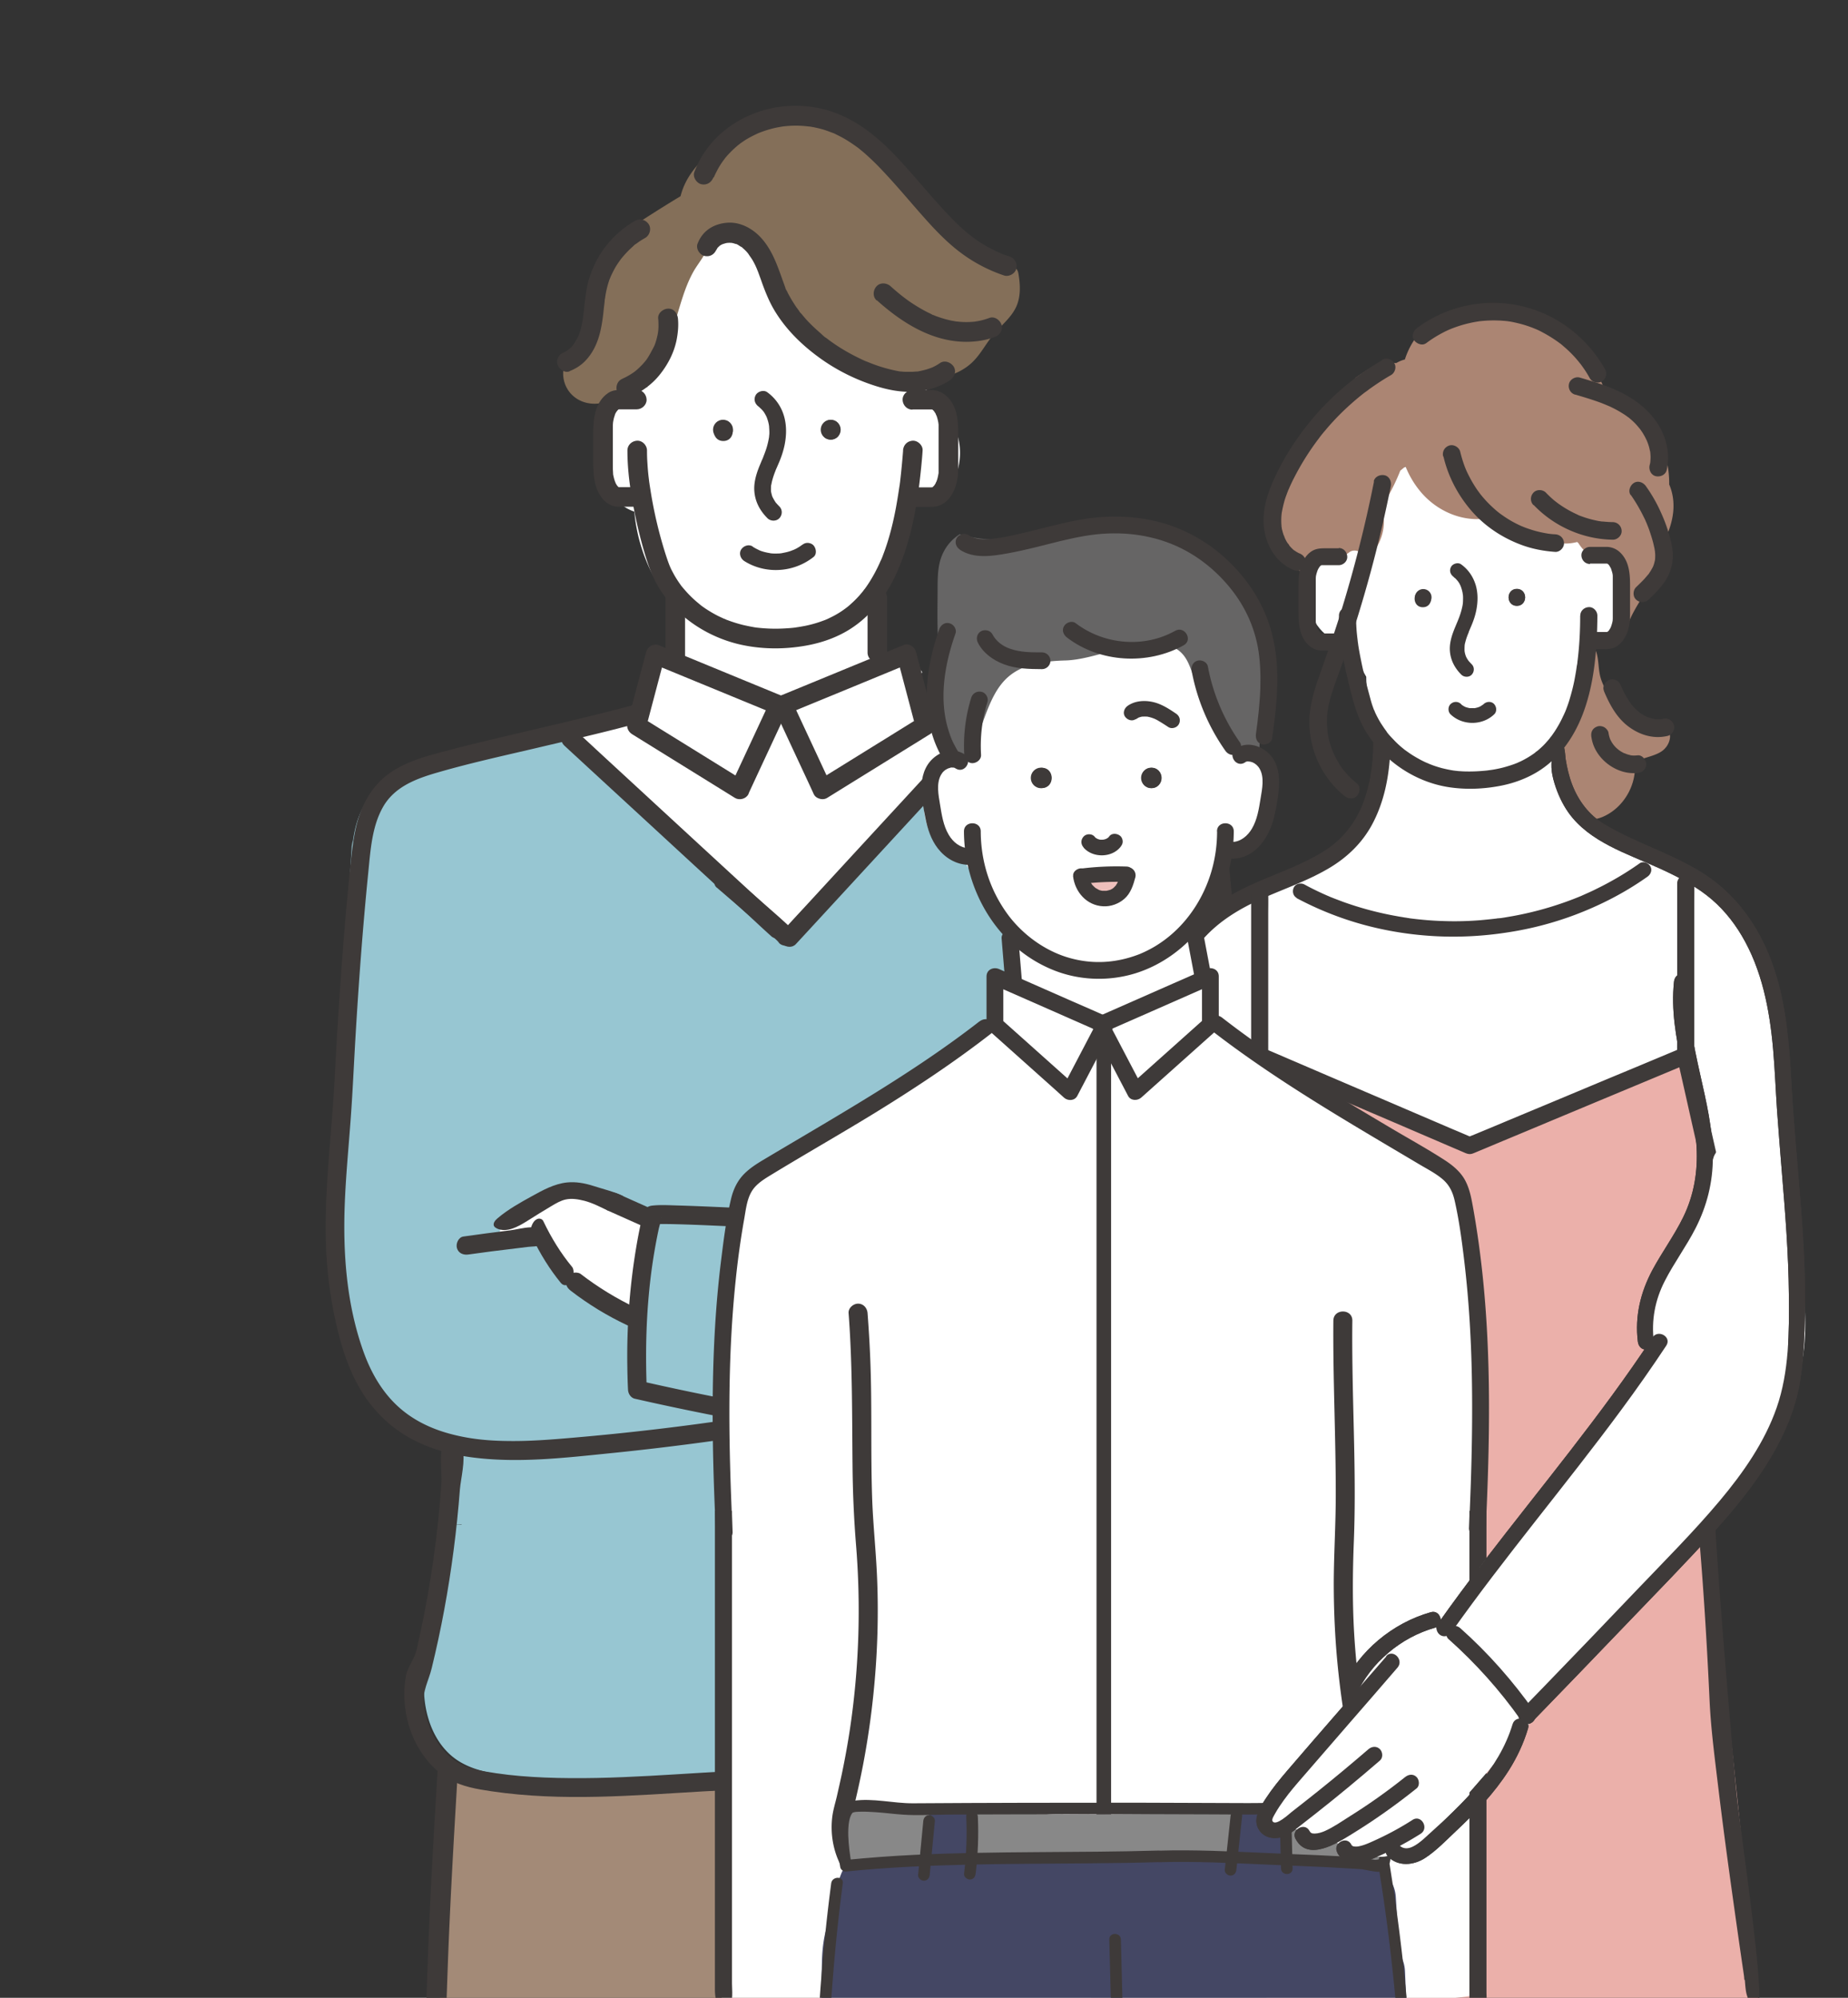 <svg id="a" xmlns="http://www.w3.org/2000/svg" width="185" height="200" viewBox="0 0 185 200"><rect x="0" y="0" width="185" height="200" fill="#333333" stroke="none"/><defs><clipPath id="b"><path fill="none" d="M28.91 1.55H187V200H28.91z"/></clipPath><style>.d{fill:#fff}.h{fill:#3e3a39}.j{fill:#444764}.n{fill:#97c6d2}</style></defs><g fill="none" clip-path="url(#b)"><path class="d" d="M123.55 115.27c-.1-1.71-.2-3.41-.28-5.12.37-.64.58-1.37.53-2.17l-.85-14.49c-.14-2.34-.21-4.7-.43-7.03-.26-2.73-1.02-5.37-3.16-7.25-3.39-2.98-8.01-3.01-12.18-4.01a57.88 57.88 0 01-6.46-1.95c-.53-.19-1.05-.4-1.57-.6-.24-.1-.37-.15-.39-.16l-.48-.21c-.65-.29-1.28-.59-1.92-.9-1.02.48-2.35.4-3.17-.42-.32-.32-.59-.72-.81-1.11-.53-.73-.48-1.7-.08-2.5.15-.29-1.58-1.12-1.78-1.2-.71-.26-1.44-.13-2.2-.25-.09-.01-.18-.03-.23-.1-.06-.07-.05-.17-.05-.26.03-.55.18-1.17.13-1.72-.05-.5-.24-1-.28-1.52-.08-1.11.24-2.05.35-3.12.46-4.32 1.85-9.82 5.74-8.86.11-.1.21-.21.31-.32 1.82-2.03 2.43-5.09 1.1-7.55-.59-1.08-1.48-1.88-2.56-2.41 0-.41-.04-.82-.09-1.24a.912.912 0 00-.3-.6c-.13-1.19-.26-2.39-.37-3.58-.03-.3-.17-.53-.37-.71-.06-.65-.23-1.3-.45-1.92a.82.82 0 00-.12-.32c-.19-.48-.4-.94-.63-1.39-.39-.77-1.84-3.36-3.23-4.12-1.48-1.71-3.62-2.51-5.99-2.11-.34-.21-.68-.41-1.01-.59a7.97 7.97 0 00-4.87-.9c-1.35-.18-2.57.39-3.42 1.34-.1.07-.19.14-.28.21-.72.48-1.33 1.14-1.76 1.96-.23.37-.43.76-.6 1.18-.39.21-.77.43-1.12.68-.03.02-.06.05-.1.07-.39-.12-.84-.03-1.05.4-.2.42-.39.85-.55 1.28-.54.85-.85 1.81-.99 2.82-.6 1.81-.9 3.69-.93 5.61 0 .27.09.47.23.62-.38.05-.76.14-1.13.27-2 .71-3.18 2.24-3.31 4.35-.08 1.21-.05 2.4.08 3.61.18 1.63.75 3.03 2.24 3.9.26.15.52.27.79.36.27 3.03 1.37 6.04 3.17 8.42.2.26.4.51.62.76.16 1.56.39 3.11.7 4.65-1.11 0-2.2.4-3.02 1.29-.14.15-.27.31-.38.46 1.06 1.7-.25 3.16-1.19 4.46-1.01 1.41-2.88 1.89-4.48 2.26-3.93.89-7.86 1.79-11.78 2.68-1.82.41-3.64.83-5.39 1.46-1.65.59-3.34 1.48-4.15 3.04-.37.71-.52 1.51-.66 2.3-1.75 9.92-1.43 20.04-2.23 30.04-.15 1.96-.35 3.92-.62 5.87-.12.87-.46 1.91-.36 2.78.09.82.44 1.75.66 2.56.55 2.1 1.26 4.12 2.13 6.07.98-.21 2.04.1 2.67 1.25 1.42 2.6 3.06 4.55 5.57 5.79.5.25.85.38 1.66.62.63.18 1.27.32 1.92.42-.08-.02.72.08.84.09.26.02.52.04.79.05.24-.09.48-.19.72-.28 1.26-1.5 2.6-2.92 4.07-4.22.98-.87 2.82-1.16 3.76 0 .42.52.82 1.06 1.05 1.69.66-.05 1.35.17 1.95.81 2.63 2.77 6.19 3.42 9.82 4.07.84.15 1.46.82 1.75 1.61 9.87.25 19.19 2.25 29.04 2.85 4.4.27 9.32-1.09 13.69-1.33 3.46-3.23 6.36-6.87 8.75-10.88.13-.41.24-.83.34-1.25-.16-5.44-.62-10.87-1.38-16.27"/><path d="M101.15 26.62c-.36-.07-.77-.08-1.12-.21-.62-.23-.88-.64-1.27-1.12-.5-.62-1.01-.68-1.73-.94-.84-.3-1.55-1.14-2.19-1.76-2.06-1.98-3.89-4.18-5.63-6.44-.4-.51-.76-1.2-1.24-1.64-.42-.39-1.1-.63-1.62-.9-1.27-.66-2.58-1.27-3.97-1.65-1.58-.44-3.36-.59-4.94-.1-.7.21-.76.64-1.3 1.03-.65.47-1.81.56-2.59.85-.12.1-.24.2-.36.31-1.7.83-3.2 1.99-4.24 3.66-.38.61-.65 1.26-.82 1.93-1.27.77-2.52 1.55-3.77 2.36-.56.36-1.05.85-1.43 1.4-.53.24-.99.64-1.24 1.19a28.616 28.616 0 00-2.26 7.25c-1.08 1.22-2.01 2.55-2.7 4.03-1.18 2.51.75 4.96 3.45 4.49a5.84 5.84 0 001.9-.69c.02 0 .04 0 .07.06 2.32-1.85 4.11-4.33 5.59-6.92-.13-.24-.18-.54-.07-.88.47-1.53.88-3.1 1.63-4.52.36-.7.87-1.3 1.25-1.99.24-.44.42-.98.78-1.34.95-.95 2.65-.19 3.49.54 1.02.89 1.46 2.22 1.98 3.42.03.01.06.02.1.03 2.31 4.78 6.59 8.51 11.95 9.77.37.09.71.11 1.03.08.44.27.9.52 1.37.75.19-.33.52-.59 1-.62 1.77-.11 3.56-.43 4.94-1.65.91-.8 1.46-1.93 2.23-2.87.79-.95 1.83-1.73 2.33-2.86.45-1.02.39-2.19.2-3.29-.09-.53-.43-.69-.84-.77" fill="#846f59"/><path class="n" d="M45.31 152.63h.91c-.77 1.01-.33 2.87 1.31 2.86 17.32-.13 34.64-.34 51.95-.62 4.85-.08 9.7-.16 14.55-.25 1.92-.03 2.19-2.59.83-3.3 0-.06.01-.13.01-.19 0-.77-.57-1.5-1.31-1.69.14-.65.12-1.36.17-1.99.07-.85.14-1.71.22-2.56 1.61-.6 3.13-1.51 4.54-2.76 2.18-1.94 3.89-4.73 4.56-7.68.33-.44.62-.91.85-1.42 1.66-3.65.97-8.22.67-12.09l-.09-1.08c-.06-2.77-.23-5.44-.3-7.78-.2-6.21-.55-12.41-1.03-18.61-.41-5.2-.48-11.32-4.97-14.84-2.24-1.76-4.92-2.36-7.68-2.72-1.19-.15-2.45-.22-3.69-.37-1.55-.44-3.06-1.02-4.5-1.84-.26-.15-.43-.35-.52-.56-1.72.04-3.38.42-4.81 1.69-2.2 1.94-4.09 4.37-6.08 6.52-2.18 2.37-4.37 4.73-6.55 7.1-1.09 1.18-2.18 2.37-3.28 3.55-.33.36-.87 1.25-1.32 1.43-.49.2-1.28-.22-1.7-.44-.82-.43-1.57-.99-2.32-1.54-1.37-1.02-3.13-1.97-4.21-3.29-1.12-1.37-2.15-2.8-3.34-4.11a151.2 151.2 0 00-5.24-5.5c-1.45-1.45-2.94-2.88-4.64-4.04-.8-.55-1.47-1.1-2.45-.95-1.09.16-2.16.37-3.25.56-2.14.37-4.26.86-6.36 1.42-.21.06-.41.13-.59.23-2.01.03-4.36 1.22-6.2 2.33-.25.04-.49.12-.7.24-2.21 1.29-3.08 3.45-3.41 5.81-.07.19-.11.4-.13.61l-.45 7.05c-.03.46 0 .93.03 1.4 0 2.16.08 4.25 0 6.42-.2 5.2-.33 10.41-.4 15.61-.07 4.99-.83 9.96-.6 14.98.16 3.49.84 7.19 3.21 9.76 1.96 2.13 4.79 3.19 7.62 3.85.19.05.56 7.82.56 8.58 0 2.94-.45 5.83-1.23 8.66-.72 2.62-1.53 5.26-1.51 7.97.02 2.71 1.03 5.58 3.26 7.12 1.4.96 3.11 1.32 4.79 1.55 3.86.54 7.76.55 11.65.56 9.89.01 19.77 0 29.65 0 4.54 0 9.12-.01 13.57-.93 2.12-.44 4.38-1.21 5.51-3.05.71-1.14.87-2.54.86-3.89-.01-5.26-2.23-10.28-2.6-15.52M34.8 92.3l.03.1v.03l-.03-.13z"/><path class="h" d="M91.34 40.99h1.99c.17 0-.22-.06-.11-.02.03.01.07.02.11.03.11.03.11.11-.07-.03.05.04.12.08.18.11.1.06-.19-.17-.07-.05.02.02.05.04.07.07.03.02.05.05.07.07.08.09.05.15-.02-.03.03.08.11.16.15.23.04.06.08.23.13.26-.01-.01-.09-.23-.03-.06.01.04.03.08.04.12.07.21.12.43.16.65.04.23-.01-.17 0-.02 0 .06.01.12.02.18v4.79c0 .05 0 .1-.01.14-.01.23.03-.16 0-.02-.04.22-.08.44-.15.65-.02.05-.04.1-.05.15-.04.11-.05 0 .03-.06-.05.04-.1.2-.13.26-.04.06-.08.13-.12.19-.1.17.15-.17.02-.03-.03.04-.07.08-.1.11l-.07.07c-.12.13.19-.12.05-.03-.03.01-.05.03-.08.05-.19.11.11-.03.05-.01-.04 0-.07.02-.1.03-.11.03-.17-.03.09 0h-2.05c-.51 0-1 .45-.98.98.02.53.43.98.98.98h1.28c.59 0 1.14.03 1.68-.26.83-.45 1.32-1.42 1.5-2.31.11-.52.13-1.04.13-1.56v-3.14c0-1.33-.09-2.78-1.11-3.77-.41-.39-.91-.63-1.48-.66h-2c-.51 0-1 .45-.98.98.02.53.43.98.98.98m-18.93 3.14c1.26 0 1.26-1.95 0-1.95s-1.26 1.95 0 1.95M83.17 44c1.26 0 1.26-1.95 0-1.95s-1.26 1.95 0 1.95m-7.22-3.29c.13.09.01 0-.01-.01.04.03.08.07.12.11.06.06.13.12.19.18.03.03.23.27.1.1.06.08.12.16.17.24.1.16.18.32.26.49-.08-.18.02.06.03.11.04.11.07.21.1.32l.06.26c0 .04.01.09.02.13.04.21 0-.13 0 0 .01.21.03.42.03.64 0 .11 0 .21-.02.32 0 .07-.01.13-.02.2 0-.03.03-.15 0 .01-.04.23-.09.47-.15.7-.11.44-.27.86-.44 1.28.06-.14 0 .02-.02.06-.02.05-.04.1-.06.14-.04.09-.08.17-.11.26-.1.24-.21.49-.3.74-.26.7-.45 1.48-.38 2.23.09 1.04.57 1.92 1.31 2.66.31.31.88.33 1.19 0 .31-.33.33-.85 0-1.18-.08-.08-.16-.17-.24-.25-.03-.04-.06-.08-.1-.11-.09-.1.1.15-.02-.03-.11-.16-.21-.33-.3-.51-.02-.04-.08-.13 0 .03-.02-.03-.03-.08-.04-.11-.03-.08-.05-.15-.07-.23-.02-.08-.04-.17-.06-.26-.03-.11.01.17 0 .05 0-.06-.01-.12-.01-.17 0-.17 0-.33.01-.5 0-.05.04-.14 0 .05 0-.04.01-.08.02-.12l.06-.3c.09-.37.21-.73.35-1.08.02-.05.04-.11.06-.16-.01.03-.07.15 0 0l.12-.27c.11-.26.23-.52.33-.79.17-.44.31-.9.41-1.37.19-.93.22-1.9-.03-2.83a4.475 4.475 0 00-1.71-2.48c-.36-.26-.95-.07-1.15.3-.23.43-.08.87.3 1.15m-9.33 18.9v6.18c0 .51.45 1 .98.98.53-.02.98-.43.98-.98v-6.18c0-.51-.45-1-.98-.98-.53.02-.98.43-.98.98m20.23.24v5.49c0 .51.45 1 .98.98.53-.02.98-.43.98-.98v-5.49c0-.51-.45-1-.98-.98-.53.02-.98.43-.98.98"/><path class="h" d="M74.52 78.19c-1.17-.72-2.34-1.45-3.5-2.17-1.85-1.14-3.69-2.29-5.54-3.43-.42-.26-.85-.53-1.27-.79l.45 1.1 1.65-6.24.24-.89c-.4.23-.8.46-1.2.68 1.39.57 2.78 1.15 4.18 1.72 2.22.91 4.44 1.83 6.66 2.74.51.21 1.01.42 1.52.63-.19-.48-.39-.96-.58-1.44-.44.95-.88 1.89-1.32 2.84l-2.12 4.55c-.16.35-.32.69-.48 1.04-.22.46-.15 1.07.35 1.34.43.23 1.11.14 1.34-.35l1.32-2.84c.71-1.52 1.41-3.03 2.12-4.55.16-.35.32-.69.48-1.04.14-.29.18-.57.05-.87-.13-.3-.34-.44-.63-.57-1.39-.57-2.79-1.15-4.18-1.72-2.22-.91-4.44-1.83-6.65-2.74-.51-.21-1.01-.42-1.52-.62-.21-.09-.57-.02-.75.1-.21.14-.38.33-.45.58l-1.65 6.24c-.08.3-.16.59-.23.89-.11.43.08.87.45 1.11 1.17.72 2.34 1.45 3.5 2.17 1.85 1.14 3.69 2.29 5.54 3.43.42.26.85.53 1.27.79.44.27 1.09.11 1.34-.35.25-.48.11-1.05-.35-1.34"/><path class="h" d="M82.82 79.87l3.5-2.17c1.85-1.14 3.69-2.29 5.54-3.43.42-.26.85-.53 1.27-.79.37-.23.56-.68.45-1.11l-1.65-6.24-.24-.89c-.12-.47-.71-.88-1.2-.68-1.39.57-2.79 1.15-4.18 1.72-2.22.91-4.44 1.83-6.66 2.74-.51.21-1.01.42-1.52.62-.3.12-.51.26-.63.57-.13.3-.09.58.05.87.44.95.88 1.89 1.32 2.84.71 1.52 1.41 3.03 2.12 4.55l.48 1.04c.22.47.92.62 1.34.35.48-.31.58-.84.35-1.34-.44-.95-.88-1.89-1.32-2.84-.71-1.52-1.41-3.03-2.12-4.55-.16-.35-.32-.69-.48-1.04-.19.48-.39.96-.59 1.44 1.39-.57 2.79-1.15 4.18-1.72 2.22-.91 4.44-1.83 6.65-2.74.51-.21 1.01-.42 1.52-.63-.4-.23-.8-.46-1.2-.68L91.45 72l.24.89c.15-.37.3-.74.45-1.1-1.17.72-2.34 1.45-3.5 2.17-1.85 1.14-3.69 2.29-5.54 3.43-.42.26-.85.53-1.27.79-.44.27-.64.89-.35 1.34.28.44.87.64 1.34.35m-7.48-25.15c.21.14.43.25.66.36.06.03.04.02-.05-.02.03.01.06.03.09.04l.15.06c.12.04.25.08.37.11.13.03.25.06.38.08l.16.03h-.06c.03 0 .06 0 .1.01.25.03.5.03.75.02.12 0 .24-.01.36-.03.03 0 .06 0 .1-.01-.1.01-.12.02-.06 0l.16-.03c.26-.05.51-.11.75-.2l.15-.06.09-.03c-.09.04-.11.05-.05.02a3.791 3.791 0 00.66-.35c.05-.03.11-.07.16-.11.04-.03.2-.14.04-.02.18-.14.35-.24.59-.24.21 0 .45.09.59.24.28.3.37.9 0 1.18a6.089 6.089 0 01-3.48 1.29c-1.2.06-2.44-.25-3.45-.9-.37-.24-.55-.76-.3-1.15.24-.37.75-.55 1.15-.3"/><path class="d" d="M61.8 120.89c-1.62-.63-3.22-1.44-4.95-1.35-1.19.07-2.3.57-3.37 1.1-.67.34-1.32.69-1.97 1.06-.44.25-.89.53-1.19.93-.3.41-.43.99-.18 1.43 1.38.39 3-.56 4.24.17.36.21.63.53.89.85.86 1.04 1.73 2.08 2.59 3.11.39.47.79.95 1.26 1.35.75.64 1.66 1.07 2.56 1.49.52.24 1.06.49 1.63.5 1.72.02 1.31-1.89 1.4-3.07.11-1.35.24-2.69.42-4.03.15-1.07.21-1.89-.82-2.56-.56-.36-1.21-.53-1.84-.75-.23-.08-.46-.17-.69-.25"/><path class="n" d="M117.8 132.28c-.51-.12-1.01-.13-1.48-.07a7.87 7.87 0 00-1.25-4.15c-1.57-2.44-4.1-3.88-6.85-4.63-.6-.16-1.21-.31-1.82-.44-4.29-.14-8.58-.05-12.86-.07-3.77-.02-7.48-.29-11.22-.55h-1.89l-.24-.09c-1.59-.02-3.18.05-4.76.06-2.52 0-5.05-.06-7.53-.47-.74-.12-1.5-.28-2.24-.5-.87 5.1-.94 10.23-1.22 15.48l5 2.13c1.36.93 3.03 1.54 4.66 1.99l.11.05c.61.26 1.23.41 1.83.43 3.72.87 7.49 1.52 11.28 2.01 4.07.53 8.16.8 12.26.84 3.96.03 8.02-.02 11.93-.7 3.96-.69 7.57-2.8 8.88-6.77.61-1.84-.71-4.13-2.59-4.56"/><path class="h" d="M49.1 125.29l-2.21.3c-.5.07-1-.12-1.15-.65-.12-.44.15-1.08.65-1.15 1.56-.22 3.12-.43 4.69-.62 1.14-.14 3-.82 3.72.46.68 1.22-1.35 1.12-1.96 1.2-1.25.15-2.5.3-3.74.46"/><path class="h" d="M77.13 123.18c-.58.03-4.06.54-4.02-.19.1-1.84 1.84-1.56 3.2-1.64 3.27-.18 6.54-.36 9.82-.51 1.4-.06 2.8-.12 4.2-.16.77-.02 1.56-.07 2.33 0 .23.02.42.04.62.16.55.32.58 1.12.69 1.68.34 1.58.6 3.18.81 4.78.41 3.14.57 6.31.53 9.48-.01.78-.03 1.57-.07 2.35-.02.4-.28.81-.69.9-5.5 1.25-11.03 2.33-16.59 3.23-5.59.91-11.2 1.65-16.83 2.22-4.66.47-9.42 1.04-14.09.39-2.08-.29-4.14-.88-5.99-1.9-1.96-1.08-3.59-2.67-4.78-4.56-1.29-2.06-2.06-4.44-2.6-6.8-.6-2.64-.95-5.32-1.04-8.03-.18-5.47.57-10.94.86-16.4.3-5.72.67-11.45 1.17-17.16.13-1.4.26-2.8.4-4.21.13-1.25.26-2.51.52-3.74.51-2.39 1.63-4.53 3.72-5.87 1.7-1.1 3.74-1.6 5.68-2.11 1.7-.45 3.41-.86 5.13-1.27 3.78-.9 7.57-1.76 11.33-2.72.67-.17 1.34-.35 2.01-.53 1.16-.32 1.66 1.48.5 1.8-3.38.94-6.81 1.7-10.23 2.51-3.45.81-6.94 1.57-10.34 2.58-1.99.6-3.93 1.42-5.01 3.28-1.13 1.95-1.28 4.36-1.5 6.57-.56 5.58-.97 11.18-1.3 16.78-.16 2.76-.28 5.53-.49 8.28-.2 2.66-.45 5.31-.56 7.97-.21 5.06.16 10.27 1.9 15.07.75 2.06 1.86 3.99 3.5 5.46 1.42 1.28 3.17 2.13 5.02 2.64 1.99.55 3.87.73 5.95.75 2.2.03 4.4-.15 6.59-.34 5.45-.47 10.88-1.11 16.29-1.92 5.48-.82 10.93-1.8 16.34-2.95 1.32-.28 2.63-.57 3.94-.87l-.69.9c.13-3.12.09-6.26-.19-9.38a55.21 55.21 0 00-1.01-6.75c-.02-.11-.3-1.07-.25-1.11-.07.05.37.51.42.55-.06-.04-.31-.09.21.09h-.03c-.17-.05.24.02.14.02-.05 0-.1-.01-.15-.01-.14 0-.29-.01-.43-.01-.44 0-.87 0-1.31.01-1.32.03-2.63.08-3.95.14-3.23.14-6.45.31-9.67.49"/><path class="h" d="M95.5 135.61c1.99-.94 3.88-2.09 5.63-3.44.19-.14.54-.16.75-.1.23.06.47.24.58.45.12.23.18.5.1.75-.08.26-.24.42-.45.58-1.75 1.35-3.63 2.5-5.63 3.44-.46.22-1.08.14-1.34-.35-.23-.43-.14-1.11.35-1.34m-2.54-14.61c1.09-.49 2.18-.98 3.27-1.46.25-.11.48-.17.75-.1.23.06.47.24.58.45.23.43.15 1.11-.35 1.34-1.09.49-2.18.98-3.27 1.46-.25.11-.48.17-.75.1-.23-.06-.47-.24-.59-.45-.23-.43-.15-1.11.35-1.34"/><path class="h" d="M94.15 72.43c3.38.94 6.81 1.7 10.23 2.51 3.45.81 6.94 1.57 10.34 2.58 1.99.6 3.93 1.42 5.01 3.28 1.13 1.95 1.28 4.36 1.5 6.57.56 5.58.97 11.18 1.3 16.78.16 2.76.28 5.53.49 8.28.2 2.66.45 5.31.56 7.97.21 5.07-.16 10.27-1.9 15.07-.75 2.06-1.86 3.99-3.49 5.46-1.42 1.28-3.17 2.13-5.02 2.64-1.99.55-3.87.73-5.95.75-2.2.03-4.4-.15-6.59-.34-5.45-.47-10.88-1.11-16.29-1.92-5.48-.82-10.93-1.8-16.34-2.95-1.31-.28-2.63-.57-3.94-.87l.69.9c-.13-3.12-.09-6.26.19-9.38a55.21 55.21 0 011.01-6.75c.02-.11.3-1.07.25-1.11.07.05-.37.51-.42.55.06-.04.31-.09-.21.09h.03c.17-.05-.24.02-.13.02.05 0 .1-.01.15-.01.14 0 .29-.01.43-.01.44 0 .88 0 1.31.01 1.32.03 2.63.08 3.95.14 3.22.14 6.45.31 9.67.49 2.33.13 4.65.25 6.98.37 6.38.32 12.74.9 19.07 1.73l2.21.3c.5.07 1-.12 1.15-.65.12-.44-.15-1.08-.65-1.15-6.48-.92-12.99-1.59-19.52-1.98-2.8-.17-5.61-.29-8.42-.45-3.27-.18-6.54-.36-9.82-.51-1.4-.06-2.8-.12-4.2-.16-.77-.02-1.56-.07-2.33 0-.23.02-.42.04-.62.16-.55.32-.58 1.12-.69 1.68-.34 1.58-.6 3.18-.81 4.78a66.72 66.72 0 00-.53 9.48c.01.78.03 1.57.07 2.35.02.4.28.81.69.9 5.5 1.25 11.03 2.33 16.59 3.23 5.59.91 11.2 1.65 16.83 2.22 4.66.47 9.42 1.04 14.09.39 2.08-.29 4.14-.88 5.99-1.9 1.96-1.08 3.59-2.67 4.78-4.56 1.29-2.06 2.06-4.44 2.6-6.8.6-2.64.95-5.33 1.04-8.03.18-5.47-.57-10.94-.86-16.4-.3-5.73-.67-11.45-1.17-17.16-.13-1.4-.26-2.8-.4-4.21-.13-1.25-.26-2.51-.52-3.74-.51-2.39-1.63-4.53-3.72-5.87-1.7-1.1-3.74-1.6-5.68-2.11-1.7-.45-3.42-.86-5.13-1.27-3.78-.9-7.57-1.76-11.33-2.72-.67-.17-1.34-.35-2.01-.53-1.16-.32-1.66 1.48-.5 1.8"/><path class="h" d="M63.75 130.97c-1.99-.94-3.88-2.09-5.63-3.44-.19-.14-.54-.16-.75-.1-.23.06-.47.24-.58.45-.12.23-.18.5-.1.75.08.26.24.42.45.59 1.75 1.35 3.63 2.5 5.63 3.44.46.22 1.08.14 1.34-.35.23-.43.14-1.11-.35-1.34"/><path class="h" d="M57.26 126.82c-1.1-1.33-2.06-2.87-2.88-4.59-.09-.18-.32-.26-.48-.23-.17.03-.38.17-.51.38-.14.22-.25.5-.27.78-.01.29.05.48.15.69.82 1.72 1.79 3.26 2.88 4.59.25.31.69.33 1-.14.27-.42.39-1.14.12-1.47m7.89-5.84c-1.09-.49-2.18-.98-3.27-1.46-.25-.11-.48-.17-.75-.1-.23.06-.47.24-.58.45-.23.43-.15 1.11.35 1.34 1.09.49 2.18.98 3.27 1.46.25.11.48.17.75.1.23-.06.47-.24.59-.45.23-.43.15-1.11-.35-1.34m6.58-32.14c.7.6 1.39 1.2 2.09 1.8 1.12.97 2.25 1.94 3.34 2.94.19.18.39.35.58.54l.17.17c.08.08.07.16-.09-.12 0 0 0 .01.01.02-.13-.25-.22-.6 0-.92-.28.4-.09 1.05.34 1.28.48.25.98.09 1.28-.33.2-.28.15-.69-.01-.98-.06-.1-.15-.2-.23-.29-.13-.14-.27-.26-.4-.39-.48-.45-.97-.88-1.46-1.31-1.15-1.02-2.31-2.02-3.48-3.02l-.81-.69c-.37-.32-.96-.39-1.32 0-.32.35-.4.98 0 1.32"/><path class="h" d="M97.44 72.48c-.64.69-1.27 1.38-1.91 2.07l-4.55 4.94c-1.84 2-3.69 4-5.53 6-1.58 1.72-3.17 3.44-4.75 5.16-.77.84-1.56 1.67-2.32 2.52l-.03.03c-.33.36-.38.97 0 1.32.36.33.97.38 1.32 0 .64-.69 1.27-1.38 1.91-2.07l4.55-4.94c1.84-2 3.69-4 5.53-6 1.59-1.72 3.17-3.44 4.76-5.16.77-.84 1.56-1.67 2.32-2.52 0-.01.02-.02.03-.03.33-.36.38-.97 0-1.32-.36-.33-.97-.38-1.32 0"/><path class="h" d="M56.47 74.62c.69.64 1.38 1.27 2.07 1.91l4.94 4.55c2 1.84 4 3.69 6 5.53 1.72 1.58 3.44 3.17 5.16 4.75.84.77 1.67 1.56 2.52 2.32l.03.03c.36.33.97.38 1.32 0 .33-.36.38-.97 0-1.32-.69-.64-1.38-1.27-2.07-1.91l-4.94-4.55c-2-1.84-4-3.69-6-5.53-1.72-1.59-3.44-3.17-5.16-4.76-.84-.77-1.67-1.56-2.52-2.32-.01 0-.02-.02-.03-.03-.36-.33-.97-.38-1.32 0-.33.36-.38.97 0 1.32m15.27-49.65c-.12.3.03-.04.07-.11.07-.1.14-.1-.03.02.03-.03.06-.07.09-.1.07-.07.16-.13.22-.21-.17.18-.1.08-.02.03a1.505 1.505 0 01.3-.16c.18-.09-.23.08-.03.01l.3-.09.14-.03c.21-.05-.25.02-.04 0 .13 0 .25-.02.37-.01h.14c.21 0-.24-.05-.04 0 .11.02.22.04.33.08.04.01.08.03.13.04.02 0 .04.01.06.02.1.04.08.03-.06-.03.03-.03.36.19.4.22.06.04.25.12.27.18-.03-.03-.07-.05-.1-.08a.7.7 0 00.1.08c.05.04.1.09.15.13.08.08.16.15.23.23.05.05.09.1.13.15.05.05.2.29.05.06.13.21.28.4.41.61a7.157 7.157 0 01.46.92c.11.24-.08-.19.02.05.06.15.12.29.17.44.11.3.22.59.32.89.38 1.05.8 2.08 1.4 3.02 1.14 1.81 2.7 3.31 4.43 4.55 1.68 1.21 3.58 2.15 5.55 2.77 1.17.37 2.4.62 3.63.58 1.34-.05 2.7-.41 3.82-1.16.43-.29.66-.89.36-1.36-.28-.43-.9-.67-1.36-.36a5.304 5.304 0 01-.86.48c-.22.1.21-.07-.02 0-.15.06-.31.11-.46.16-.25.07-.5.13-.75.18-.06.01-.14.04-.21.03.26.01.06 0-.02 0l-.42.03c-.26.01-.52 0-.78 0-.14 0-.28-.02-.42-.03h-.02c-.07 0-.14-.02-.21-.03a15.382 15.382 0 01-2.87-.84c-.12-.05-.24-.1-.36-.14-.21-.09.21.09 0 0-.04-.02-.08-.03-.12-.05-.25-.11-.5-.23-.74-.35-.93-.46-1.81-.98-2.65-1.58-.11-.08-.22-.16-.32-.24-.05-.04-.11-.08-.16-.12s-.14-.07.04.03c-.23-.13-.44-.35-.64-.53-.39-.34-.77-.69-1.13-1.06-.17-.17-.33-.35-.48-.53-.09-.1-.17-.2-.25-.3-.05-.06-.24-.23-.24-.3.03.03.05.07.08.1-.03-.03-.05-.07-.08-.1L79.9 31c-.06-.09-.12-.17-.19-.26-.15-.23-.3-.46-.44-.69-.12-.2-.23-.4-.34-.6-.05-.09-.09-.18-.14-.28-.05-.1-.18-.28-.18-.39.02.04.03.07.05.11l-.06-.15c-.03-.06-.05-.12-.07-.19-.05-.14-.1-.27-.15-.41-.11-.3-.21-.6-.32-.89-.44-1.2-.93-2.36-1.77-3.33-.83-.96-2.06-1.68-3.36-1.63-.63.03-1.26.19-1.8.52-.62.38-1.04.92-1.3 1.59-.19.49.21 1.11.69 1.22.57.13 1.02-.17 1.22-.69m16.05 5.14c2.48 2.22 5.47 4.13 8.91 4.15.97 0 1.96-.14 2.87-.48.49-.18.87-.68.69-1.22-.15-.48-.7-.89-1.22-.69-.36.13-.73.24-1.11.31-.09.02-.18.03-.27.04-.12.02.07 0 .07 0-.02.01-.12.01-.15.02-.19.02-.39.03-.58.04-.39.01-.78 0-1.16-.05-.04 0-.08 0-.12-.01-.19-.02 0 0 .03 0-.09 0-.18-.03-.27-.04-.19-.03-.38-.07-.57-.12-.38-.09-.75-.21-1.12-.34-.08-.03-.17-.06-.25-.1-.05-.02-.09-.04-.14-.06-.11-.04.06.03.06.03-.06 0-.19-.08-.24-.11-.1-.05-.2-.1-.31-.15-.66-.33-1.3-.72-1.91-1.14a20.813 20.813 0 01-.54-.4c.11.09-.07-.06-.08-.06-.08-.06-.16-.13-.24-.19-.33-.27-.66-.55-.98-.84-.39-.35-1.03-.41-1.41 0-.35.38-.41 1.03 0 1.41M71.46 17.76s.04-.08.05-.12c0 0-.08.19-.04.09.03-.07.06-.14.09-.2.07-.14.14-.29.21-.42a7.6 7.6 0 01.71-1.13.36.36 0 00.07-.1s-.13.16-.06.08c.05-.06.1-.13.15-.19.19-.23.39-.44.6-.65.21-.21.43-.4.65-.59a.55.55 0 01.09-.07c.08-.07-.09.06-.08.06.06-.03.11-.08.17-.13.12-.09.25-.17.37-.26.49-.33 1.01-.58 1.54-.83-.26.12-.05.02.02 0 .06-.03.13-.05.2-.08.14-.05.29-.1.43-.15.28-.09.57-.17.85-.24.3-.07.6-.12.9-.17.19-.03-.21.03-.02 0 .07 0 .14-.02.21-.02.15-.02.31-.03.46-.04.6-.04 1.21-.02 1.81.05.07 0 .36.07.08 0l.21.03c.18.03.36.06.53.1.3.06.6.14.89.23.31.1.6.22.91.33 0 0-.19-.08-.09-.04.03.01.06.03.09.04.08.03.15.07.23.11l.42.21c.54.28 1.05.61 1.54.96.06.04.12.09.18.13.03.02.23.17.1.07s.07.06.1.08l.19.16c.24.19.47.4.69.6.46.42.9.85 1.32 1.3 1.76 1.84 3.35 3.83 5.07 5.69.85.91 1.74 1.78 2.73 2.54a15.42 15.42 0 004.49 2.39c.49.16 1.11-.19 1.22-.69a1.02 1.02 0 00-.69-1.22c-.33-.11-.7-.21-1-.37 0 0 .18.08.08.03a.502.502 0 00-.13-.05c-.07-.03-.15-.06-.22-.1-.15-.07-.3-.14-.45-.22-.58-.3-1.13-.63-1.66-1-.12-.08-.24-.17-.36-.26-.03-.02-.05-.04-.08-.06-.14-.1.04.03.05.04-.04-.06-.14-.11-.2-.16-.24-.19-.48-.4-.71-.6-.46-.41-.9-.85-1.32-1.29-1.79-1.87-3.41-3.91-5.18-5.8-1.8-1.92-3.84-3.66-6.35-4.57-2.46-.89-5.31-.89-7.77 0-2.44.88-4.57 2.58-5.77 4.91-.17.34-.33.69-.47 1.05-.19.48.21 1.11.69 1.22.57.13 1.02-.18 1.22-.69M57.01 37.16c.57-.23 1.08-.53 1.52-.97.37-.37.69-.81.93-1.27.58-1.09.78-2.27.93-3.48.03-.3.06-.61.1-.91.02-.15.03-.3.05-.46 0-.07.01-.14.03-.21-.04.26.02-.1.02-.15.08-.53.2-1.05.37-1.56.04-.13.09-.25.14-.37.02-.04.03-.08.05-.12.08-.22-.1.21 0 0 .11-.24.23-.48.35-.71.11-.2.23-.4.36-.59l.21-.3c.04-.05.08-.11.12-.16.12-.16-.13.16 0 0 .35-.43.72-.83 1.14-1.2.1-.09.23-.24.36-.3-.02 0-.19.14-.04.03l.21-.15c.23-.17.48-.32.73-.46.45-.26.64-.91.36-1.36-.3-.46-.88-.63-1.36-.36-1.82 1.03-3.32 2.67-4.16 4.59-.22.51-.42 1.04-.56 1.58-.16.63-.24 1.29-.32 1.94-.04.3-.07.61-.1.91-.02.14-.03.28-.05.41l-.03.25c.03-.25 0 .03-.01.07-.08.55-.2 1.09-.39 1.61-.01.04-.03.08-.05.12-.04.1-.03.08.03-.06-.02.04-.03.08-.05.12-.05.12-.11.23-.17.35-.06.11-.13.22-.19.33-.03.05-.07.1-.11.16-.03.03-.05.07-.08.1.09-.11.11-.13.06-.08-.09.1-.17.21-.27.3-.04.04-.27.2-.28.25l.1-.08-.1.07c-.05.03-.1.07-.15.1-.05.03-.11.06-.16.09-.06.03-.33.14-.05.03-.25.1-.45.22-.59.46-.12.21-.18.53-.1.76.15.46.71.9 1.22.69m8.86-5.29c.03.27.03.54.03.81 0 .12-.01.25-.02.37 0 .04-.04.29-.01.12.02-.17-.01.07-.02.12-.04.27-.11.53-.18.79-.04.12-.07.24-.12.36-.02.06-.04.12-.07.18-.03.07-.15.3-.02.05-.26.47-.48.94-.8 1.38-.13.18.09-.11-.02.02l-.12.15c-.09.1-.18.21-.27.3-.19.2-.38.38-.59.56-.06.05-.12.09-.17.14 0 0 .17-.12.08-.06-.04.03-.08.06-.13.09-.12.08-.24.17-.37.24-.12.08-.25.15-.38.22-.07.04-.15.08-.22.11-.06.03-.32.14-.05.03-.25.11-.45.21-.59.46-.12.21-.18.53-.1.77.15.46.71.91 1.22.69 1.19-.5 2.26-1.25 3.07-2.26.81-1.01 1.43-2.19 1.69-3.47.14-.71.21-1.44.14-2.16-.05-.52-.42-1.02-.99-.99-.5.02-1.04.44-.99.99m24.52 13.2c-.08 1.04-.18 2.08-.3 3.11-.01.11-.03.21-.04.31 0 .06-.02.13-.03.19.03-.3.01-.07 0-.01a64.319 64.319 0 01-.34 2.09c-.3 1.61-.7 3.22-1.29 4.76-.06.17-.13.35-.21.52-.01.04-.03.07-.05.11.12-.3.05-.12.02-.06-.04.09-.08.19-.12.28-.15.33-.31.65-.48.97-.32.59-.67 1.16-1.07 1.69-.03.03-.05.07-.08.1.16-.24.12-.15.08-.1-.05.06-.1.13-.16.2l-.32.38c-.21.23-.43.46-.66.67l-.33.3-.19.16c-.07.05-.32.23-.02.02-.25.18-.5.37-.76.53-.27.17-.55.33-.84.47-.14.07-.29.14-.43.21-.08.03-.33.12 0 0-.09.03-.18.08-.28.11-.63.24-1.28.43-1.93.56l-.5.09c-.08.01-.17.03-.26.04-.04 0-.08.01-.12.02-.17.03.28-.04.03 0-.37.05-.75.08-1.12.1-.96.06-1.91.03-2.86-.08-.24-.03.23.04-.01 0l-.2-.03-.33-.06c-.27-.05-.54-.11-.81-.17-.49-.12-.97-.27-1.44-.44-.1-.04-.2-.07-.29-.11-.05-.02-.12-.06-.17-.07.24.05.08.04 0 0-.22-.1-.44-.2-.66-.31-.41-.21-.8-.44-1.18-.69-.18-.12-.35-.24-.52-.37-.05-.04-.2-.17.02.01-.04-.03-.08-.06-.11-.09-.1-.08-.19-.16-.29-.24-.33-.28-.64-.58-.93-.89-.14-.15-.27-.3-.4-.45-.07-.08-.14-.17-.21-.25-.12-.15.11.15.04.05-.04-.05-.08-.1-.11-.15-.24-.33-.46-.67-.66-1.02-.09-.17-.18-.33-.27-.51-.05-.09-.09-.19-.13-.28-.02-.05-.04-.09-.06-.14-.08-.17.08.21.02.05-.17-.42-.31-.85-.45-1.28a43.482 43.482 0 01-1.46-6.18l-.12-.76c0-.07-.02-.14-.03-.21.03.28 0 .04 0-.01-.02-.14-.03-.27-.05-.41-.06-.49-.1-.99-.13-1.49-.03-.41-.04-.82-.04-1.23 0-.51-.45-1-.98-.98-.53.02-.98.43-.98.98 0 2.12.32 4.24.74 6.31.22 1.09.48 2.18.78 3.26.27.96.56 1.92.95 2.84 1.52 3.55 4.93 6.07 8.63 6.97 1.91.46 3.93.54 5.88.29 1.52-.19 2.99-.57 4.37-1.26 2.55-1.26 4.42-3.54 5.58-6.1 1.53-3.37 2.13-7.09 2.49-10.75.05-.52.1-1.04.13-1.56.04-.51-.48-1-.98-.98-.56.03-.94.43-.98.98"/><path class="h" d="M63.75 39.03H62.5c-.57 0-1.14-.02-1.63.32-1.25.86-1.48 2.44-1.48 3.84v3.08c0 1.32.08 2.69 1 3.74.36.41.86.67 1.41.72.17.01.34 0 .51 0h1.44c.51 0 1-.45.98-.98-.02-.53-.43-.98-.98-.98h-1.87c-.17 0 .22.06.12.02l-.1-.03c-.08-.02-.08-.09.12.05-.03-.02-.08-.04-.12-.06-.2-.13.14.15 0 0-.05-.05-.1-.13-.15-.16.01 0 .14.2.06.07l-.06-.09c-.06-.09-.11-.18-.15-.27-.07-.15.03-.04.01.04 0-.01-.04-.11-.04-.12-.03-.09-.06-.18-.09-.28-.03-.1-.05-.2-.07-.29 0-.04-.02-.09-.03-.14-.04-.21.01.19 0-.02-.03-.33-.03-.66-.03-.99v-3.72c0-.16 0-.32.02-.48v-.04c.01-.11 0-.1 0 .05 0-.03.02-.11.02-.14.02-.11.05-.22.07-.33.03-.1.06-.21.1-.31.01-.04.03-.08.04-.12-.06.22-.06.13-.03.07.04-.09.08-.17.14-.25l.06-.09c.07-.1.13-.1-.03.03.06-.05.12-.12.17-.18.1-.1-.08.06-.09.06.04-.02.07-.05.11-.07.03-.02.17-.08 0 0-.18.07-.02.01.02 0 .18-.06-.26 0-.03 0h1.83c.51 0 1-.45.98-.98-.02-.53-.43-.98-.98-.98m-1.33 80.74c-.76-.41-2.17-.76-3-1.03-.87-.28-1.78-.45-2.69-.35-1.25.14-2.38.76-3.48 1.37-1.2.66-2.4 1.33-3.45 2.22-.24.2-.48.51-.34.78.06.11.18.18.29.24.98.44 2.09-.17 3-.74.82-.52 1.64-1.03 2.47-1.52.45-.27.91-.54 1.42-.65.61-.13 1.25-.02 1.85.13.82.21 1.65.64 2.41 1.01"/><path class="d" d="M163 58.46c-.62-1.6-1.97-2.66-3.68-2.5-.03-.51-.14-.99-.34-1.44-.37-2.07-1.48-4.58-3.42-5.16-2.06-2.34-4.98-3.61-8.23-3.24-3.39.38-6.66-.34-9.1 2.06-.98.96-1.81 4.33-2.47 5.64-1.71.08-3.24 1.18-4 2.71-.71 1.43-1.06 3.16-.57 4.72.61 1.93 2.52 3.61 4.65 3.01.06.62.15 1.24.26 1.86.09.53.34 1.09.67 1.63 0 1.94.5 3.9 1.52 5.48-.5 3.88-.99 7.76-1.49 11.64-.26 1.45-.45 2.91-.56 4.38-.12 1.58 1.43 2.94 2.94 2.94 1.35 0 2.24-.8 2.67-1.89.75 2.07 1.49 4.13 2.23 6.2.59 1.63 2 2.71 3.78 2.47 1.67-.22 2.99-1.66 2.99-3.38 0-.84 0-1.68.04-2.52.08-.15.15-.29.22-.45-.23.55.21-.43.21-.43.12-.26.25-.52.38-.77.29-.56.59-1.11.91-1.66.04-.07.08-.13.12-.2.65-.13 1.3-.26 1.96-.39.52.05 1.05-.07 1.52-.31l1.33-.27c2.06-.41 2.44-2.71 1.76-4.31-1.12-2.64-2.24-5.27-3.36-7.91 0-.14-.02-.29-.03-.44.08-.2.16-.41.24-.61.4-.23.77-.56 1.08-1 1.84-2.65 2.05-5.92 1.92-9.05.06-.13.11-.26.17-.38.16-.06.33-.12.49-.18 2.32-.98 4.2-3.66 3.2-6.23"/><path class="d" d="M179.12 140.67c.36-.86.68-1.74.92-2.65 1.66-6.19-.09-12.7-1.03-19.04-.46-3.1-.73-6.23-.8-9.36-.06-2.63.52-5.55.16-8.13-.61-4.4-3.9-9.34-7.21-12.14-1.04-.88-2.26-1.9-3.45-2.53-1.44-.76-3.33-1.08-4.88-1.57-.54-.17-1.08-.34-1.58-.62-.54-.3-1.01-.72-1.46-1.14-.62-.59-1.47-1.96-2.31-2.04-.83-.07-1.97.36-2.75.64-1.76.62-3.29 1.72-4.28 3.32-1.23 1.97-1.58 4.46-2.02 6.69-.36 1.83-.71 3.66-1.19 5.46-.63-1.77-1.15-3.62-1.6-5.62-.49-2.18-.72-4.46-1.88-6.42-1.32-2.22-3.87-4-6.55-3.73-.28.03-.54.07-.8.14h-.08c-1.06 2.21-3.14 4.08-5.12 5.23-.3.17-.66.1-.91-.1-.06.03-.11.07-.17.1a.78.78 0 01-.86-.07c-2.15 1.34-4.29 2.71-6.34 4.18-3.57 2.57-6.11 5.77-7.33 10.05-1.09 3.83-1.13 7.9-1.24 11.85-.13 4.48-.25 8.96-.38 13.45l-.36 12.69c-.09 3.28-.9 6.48-.61 9.81.12 1.43-.14 1.89-1.07 3.03-.76.93-1.63 1.86-1.76 3.11-.23 2.28 2.07 3.89 4.04 5.06 4.1 2.43 8.02 5.17 11.71 8.19 2.47 2.02 4.34 4.84 7.64 5.11 9.92.81 20.71-1.89 27.13-9.49 1.9-2.25 3.38-4.87 5.53-6.9 1.5-1.42 3.3-2.51 4.8-3.93 1.81-1.71 3.14-3.85 4.45-5.97 1.33-2.15 2.67-4.33 3.65-6.64"/><path d="M167.1 48.53c.03-2.09-.59-4.22-1.77-5.91-1.12-1.6-2.6-2.74-4.52-3.2-.23-.6-.5-1.19-.78-1.75a12.79 12.79 0 00-3.29-4.02c-3.09-2.48-7.08-3.95-11.02-2.71a7.723 7.723 0 00-5.08 5.05c-.3.07-.59.2-.87.36-.98-.1-1.98.1-2.88.68-.39.25-.78.51-1.17.79-.06.12-.14.24-.24.35-2.64 2.9-5.8 5.42-6.91 9.34-.94 3.32-.49 6.85 1.49 9.63.24.1.5.18.75.23.06-.35.3-.65.77-.73 1.26-.22 2.47-.57 3.51-1.36.47-.36 1.23-.07 1.5.39.08.14.12.27.14.41 1.39-1.22 2.16-3.17 1.65-4.99l.05-.08c.19-.31.31-.66.36-1.03.53-.91 1-1.87 1.39-2.86l.52-.43c.33.82.77 1.61 1.36 2.35 1.66 2.11 4.28 3.21 6.68 2.87.52.3 1.07.55 1.65.73.66.2 1.32.3 1.98.3 1.01.46 2.04.88 3.09 1.26.78.28 1.62.27 2.43.06.04.04.08.08.12.11.4.64.95 1.19 1.68 1.57.46.24.95.41 1.47.51.85 1.69 1.43 3.69.82 5.49.06.06.12.13.17.21.12.19.24.37.36.56.14-.1.29-.17.45-.21.33-.84.79-1.65 1.28-2.44.23-.37.56-.51.9-.51.2-.17.41-.34.62-.5.31-.34.6-.7.84-1.09.01-1.11-.08-2.24-.27-3.36.1-.15.2-.31.29-.48.92-1.85 1.25-3.79.49-5.6m-.32 26.28c.45-.6.59-1.44.02-1.88-.62-.48-1.54-.08-2.31-.22-.67-.12-1.19-.63-1.66-1.12-1.09-1.12-2.22-2.3-2.63-3.81-.22-.83-.15-1.76-.43-2.57-.04-.13-1.02-1.9-1.15-.89-.37 2.88-.97 5.47-2.09 8.14-1 2.38-.36 4.96.5 7.33.33.9.83 1.88 1.75 2.16.64.2 1.34.01 1.93-.29 1.93-.97 3.15-3.19 2.93-5.34.82-.47 1.82-.55 2.63-1.05.19-.12.37-.28.51-.47" fill="#ab8573"/><path class="h" d="M137.47 74.22c0 2.15-.26 4.18-1.03 6.21-.73 1.92-2.03 3.58-3.79 4.71-1.99 1.27-4.22 2.07-6.38 2.99-2.23.95-4.39 2.07-6.16 3.76-3.78 3.59-5.49 8.78-6.18 13.82-.39 2.86-.54 5.75-.68 8.63a534.278 534.278 0 00-.69 26.76v2.2c0 1.1 1.71 1.1 1.71 0a533.244 533.244 0 01.58-26.76c.13-2.88.25-5.77.53-8.64.49-4.96 1.72-10.2 5.16-14 1.61-1.77 3.62-2.96 5.79-3.93 2.17-.97 4.43-1.74 6.5-2.93 2-1.14 3.63-2.7 4.67-4.77 1.02-2.01 1.49-4.24 1.64-6.48.04-.52.05-1.05.05-1.57 0-1.1-1.71-1.1-1.71 0"/><path class="h" d="M158.19 61.61c0 1.56-.08 3.13-.28 4.68 0 .08-.02.17-.03.25-.02.13.03-.22 0-.03 0 .04-.01.07-.02.11-.03.18-.05.36-.08.54-.06.35-.12.7-.19 1.05-.13.64-.3 1.27-.49 1.9-.09.3-.2.6-.31.89-.05.13-.1.26-.16.39-.06.16.07-.16.02-.05-.02.04-.03.07-.05.11-.03.07-.06.14-.1.21-.24.53-.52 1.04-.84 1.53-.07.11-.15.22-.22.32-.04.06-.08.12-.13.18-.02.02-.03.04-.05.07-.11.14-.01-.03.03-.04-.03 0-.11.13-.13.17l-.14.17c-.09.11-.19.21-.28.32-.18.2-.38.39-.58.57-.1.09-.2.18-.31.26-.04.03-.12.08-.15.12.07-.11.15-.11.05-.04-.03.03-.07.05-.1.08-.45.33-.94.62-1.44.86-.07.03-.14.06-.2.09-.04.02-.25.11-.1.05s-.07.03-.11.04c-.08.03-.17.07-.26.1-.28.1-.57.19-.85.27-.31.09-.62.16-.94.22-.16.03-.32.06-.48.08l-.23.03c-.12.02.23-.03.04 0-.05 0-.11.01-.16.02-.74.08-1.49.12-2.23.1-.2 0-.4-.02-.6-.03-.1 0-.2-.02-.3-.03-.06 0-.11-.01-.17-.02-.23-.03.19.03-.03 0-.42-.06-.83-.15-1.24-.25-.4-.11-.79-.23-1.18-.39a.612.612 0 01-.12-.05s-.2-.08-.07-.03-.06-.03-.07-.03c-.04-.02-.08-.03-.12-.05-.19-.08-.38-.18-.56-.27-.35-.19-.7-.39-1.03-.61-.16-.11-.32-.22-.47-.33l-.1-.07c.15.14.05.04 0 0-.09-.07-.17-.14-.26-.21-.29-.24-.57-.5-.83-.78-.27-.28-.56-.57-.77-.89.01.02.12.15.03.03l-.09-.12-.15-.21c-.11-.16-.21-.32-.32-.48-.19-.31-.37-.64-.53-.98-.04-.08-.07-.15-.1-.23 0-.02-.07-.19-.03-.05.05.14-.01-.03-.02-.05-.07-.17-.13-.35-.19-.52-.14-.42-.24-.86-.36-1.28-.28-1.06-.55-2.12-.76-3.19-.11-.54-.21-1.07-.29-1.61 0-.07-.02-.14-.03-.21 0-.03-.02-.17 0-.02-.02-.14-.03-.28-.05-.41-.03-.28-.06-.55-.08-.83-.03-.47-.05-.93-.05-1.4s-.39-.88-.86-.85c-.46.02-.85.37-.85.85 0 2.22.4 4.43.93 6.58.43 1.78.85 3.56 1.83 5.13 1.82 2.91 4.94 4.99 8.34 5.48 1.66.24 3.35.17 5-.14 1.28-.24 2.53-.68 3.65-1.34 2.21-1.3 3.7-3.4 4.62-5.75 1.07-2.75 1.39-5.77 1.48-8.7.01-.42.02-.84.02-1.26 0-.45-.4-.88-.86-.85-.46.02-.85.37-.85.85"/><path class="h" d="M134.01 54.89h-1.13c-.51 0-.99-.02-1.46.23-.73.4-1.16 1.26-1.32 2.04-.09.44-.11.89-.11 1.34v2.76c0 1.16.08 2.42.97 3.29.35.35.8.55 1.29.58H134c.45 0 .88-.39.85-.86-.02-.46-.37-.85-.85-.85h-1.71c-.14 0-.06-.05.05.01-.02 0-.07-.02-.08-.02-.14-.03.14.08.06.03-.05-.03-.11-.06-.16-.09-.09-.05.13.12.06.04l-.07-.07c-.03-.02-.05-.05-.07-.07l-.02-.02q-.05-.06 0 0c.07.02.03.05-.01-.03-.03-.04-.05-.08-.07-.12-.03-.05-.1-.15-.11-.21 0 .12.04.11.02.03-.01-.04-.03-.08-.04-.12-.06-.18-.13-.4-.13-.59v-4.25c0-.06.02-.33 0-.13.02-.19.07-.38.13-.56.01-.04.03-.08.04-.12.01-.03.06-.15.01-.04-.05.12.06-.12.07-.14.04-.06.08-.13.12-.19.05-.1-.11.12-.04.04.03-.03.06-.07.09-.1.02-.03.05-.05.07-.07.11-.12-.16.1-.02.01.04-.02.24-.13.1-.06-.13.06-.03 0 0 0h-.08 1.81c.45 0 .88-.39.85-.86-.02-.46-.37-.86-.85-.86m8.42 5.93c1.1 0 1.1-1.71 0-1.71s-1.1 1.71 0 1.71m9.41-.13c1.1 0 1.1-1.71 0-1.71s-1.1 1.71 0 1.71m-6.31-2.88c.12.08.03.02 0 0 .03.03.06.06.1.08.06.05.11.1.16.16.05.05.1.11.15.17-.08-.1-.01-.02 0 0 .03.04.06.09.09.13.04.06.08.13.11.2l.06.12c.01.02.06.13 0 0 .06.15.11.31.15.46.02.08.04.17.06.26 0 .05.03.24.02.1.02.19.03.38.02.57 0 .42-.05.64-.16 1.07-.22.82-.54 1.41-.83 2.2-.22.6-.38 1.27-.32 1.92.08.91.5 1.68 1.14 2.32.27.27.77.29 1.04 0s.29-.75 0-1.04c-.07-.07-.14-.15-.21-.22-.02-.03-.05-.06-.07-.08-.08-.09.05.08-.02-.02-.1-.14-.2-.29-.27-.45-.01-.02-.06-.14-.03-.05.03.08 0-.01 0-.03-.03-.08-.05-.15-.07-.23-.02-.08-.03-.15-.05-.23.03.16 0-.02 0-.09 0-.15 0-.29.01-.44 0-.03.02-.15 0-.05-.02.1 0 0 0-.02.02-.09.03-.18.06-.27.08-.33.19-.64.32-.95.02-.04.03-.08.05-.13-.01.03-.05.12 0-.02.03-.08.07-.16.1-.24.1-.23.2-.46.29-.7.15-.39.27-.79.35-1.2.16-.82.18-1.66-.05-2.47-.25-.86-.75-1.6-1.48-2.12-.31-.22-.83-.06-1 .26-.2.38-.07.76.26 1m.74 12.74s.06.05.08.08c.05.04.12.06-.03-.02.06.03.11.08.17.11.06.03.12.07.18.1.03.01.15.07.03.02-.1-.04 0 0 .02 0 .13.05.27.08.41.11.03 0 .16.03.03 0-.12-.02-.01 0 .01 0h.52c-.19 0-.1.01-.04 0 .14-.03.28-.06.41-.11.03-.01.06-.02.08-.03-.18.05-.08.03-.03.01.06-.03.12-.06.18-.1.06-.04.12-.09.19-.12-.03.02-.12.1-.04.03.03-.03.07-.06.1-.09.28-.26.76-.3 1.04 0 .26.29.3.76 0 1.04-1.19 1.13-3.16 1.13-4.35 0-.28-.26-.29-.77 0-1.04.3-.28.74-.28 1.04 0m12.91-14.06h1.71c.14 0 .06.05-.05-.01.02 0 .07.02.08.02.14.03-.14-.08-.06-.03.05.03.11.06.16.09.09.05-.13-.12-.06-.04.02.03.05.04.07.07.03.02.05.05.07.08l.02.02q.04.06 0 0c-.07-.02-.03-.05.01.03.03.04.05.08.07.12.03.06.1.15.11.21 0-.12-.04-.11-.02-.03.01.04.03.08.04.12.06.18.13.4.13.59v4.25c0 .06-.02.33 0 .13-.02.19-.07.38-.13.56-.01.04-.03.08-.04.12-.01.03-.06.15-.01.04.05-.12-.06.12-.07.14-.04.06-.08.13-.12.19-.05.1.11-.12.04-.04-.03.03-.06.07-.09.1-.02.03-.05.05-.07.07-.11.12.16-.1.02-.01-.04.02-.24.13-.1.06.13-.06.03 0 0 0h.08-1.8c-.45 0-.88.39-.86.86.02.46.37.86.86.86h1.13c.51 0 .99.02 1.46-.23.73-.4 1.16-1.26 1.32-2.04.09-.44.11-.89.11-1.34v-2.76c0-1.16-.08-2.42-.97-3.29-.35-.35-.8-.55-1.29-.58h-1.75c-.45 0-.88.39-.86.86.02.46.37.85.86.85M144.5 45.69c.46 1.98 1.42 3.82 2.73 5.36 1.34 1.58 3.1 2.76 5.05 3.49 1.09.41 2.25.63 3.41.71.46.03.9-.43.88-.88-.02-.5-.39-.85-.88-.88-.24-.01-.48-.03-.72-.07.19.03-.05 0-.12-.02-.14-.02-.28-.05-.43-.08-.45-.09-.89-.21-1.33-.36-.22-.07-.43-.15-.65-.24-.04-.02-.2-.09-.02 0-.04-.02-.09-.04-.13-.06-.13-.06-.26-.12-.4-.19-.41-.2-.81-.43-1.2-.69-.19-.13-.38-.26-.57-.4-.04-.03-.17-.13-.02-.02l-.12-.09c-.1-.08-.21-.17-.31-.26-.34-.3-.67-.62-.97-.95-.14-.16-.28-.31-.41-.48-.05-.05-.09-.11-.13-.16.02.02.11.14.01.01-.08-.1-.15-.21-.23-.31-.26-.37-.5-.76-.72-1.16-.12-.23-.24-.46-.35-.69-.02-.04-.04-.09-.06-.13-.03-.07-.08-.19-.02-.05-.06-.13-.11-.26-.16-.39-.18-.48-.33-.98-.45-1.48-.11-.45-.65-.76-1.09-.62-.47.15-.73.6-.62 1.09m9.07 4.87c2.05 2.15 4.95 3.43 7.92 3.47.46 0 .9-.41.88-.88a.901.901 0 00-.88-.88c-.34 0-.67-.03-1.01-.06-.24-.03.11.02-.08 0-.09-.01-.18-.03-.28-.04-.16-.03-.32-.06-.48-.1-.32-.07-.63-.16-.94-.26-.15-.05-.31-.11-.46-.16-.07-.03-.13-.05-.2-.08-.09-.04-.09-.04.02 0-.04-.02-.09-.04-.13-.06a11.019 11.019 0 01-2.11-1.25c.18.13-.07-.06-.1-.08l-.16-.13c-.27-.23-.52-.47-.77-.73-.32-.33-.93-.35-1.25 0-.33.36-.34.89 0 1.25m-10.74-16.21c.54-.41 1.12-.77 1.72-1.08.15-.08.3-.15.45-.22.08-.03.15-.07.23-.1.02 0 .13-.05.03-.01-.12.05.09-.04.09-.04.31-.12.62-.23.94-.33.32-.1.64-.18.96-.25.16-.04.33-.07.49-.1.08-.01.16-.03.24-.04.03 0 .07-.01.1-.02.23-.04-.12.01.01 0 .67-.08 1.34-.11 2.02-.08.17 0 .33.02.5.03.07 0 .14.01.21.02.06 0 .32.03.12.01.33.04.67.11 1 .19.61.14 1.2.33 1.78.57.16.06-.13-.06.03.01l.21.09c.15.07.3.14.44.22a13.585 13.585 0 011.6.98c.06.04.12.09.19.14.13.09-.12-.09.06.04.13.1.26.21.38.32.53.45 1.02.95 1.46 1.49.06.07.11.14.17.21.02.02.11.14.03.04-.07-.09.02.03.03.04.11.14.21.29.31.43.21.3.4.62.58.94.22.41.81.57 1.21.32.41-.26.56-.78.32-1.21-1.32-2.37-3.42-4.34-5.89-5.48-2.66-1.23-5.65-1.5-8.49-.77-1.59.41-3.12 1.13-4.43 2.11-.37.28-.6.78-.32 1.21.24.36.82.61 1.21.32"/><path class="h" d="M157.69 39.5c.81.24 1.62.48 2.42.77.2.07.39.15.59.23.05.02.09.04.14.06.12.05-.13-.06 0 0 .1.04.21.09.31.13.38.18.75.37 1.11.59.18.11.36.22.53.34.08.06.16.12.24.17.11.08-.1-.08 0 0 .04.04.09.07.13.11.29.24.57.51.81.8.07.08.13.16.19.23.08.1-.09-.12-.01-.02l.08.11c.12.17.23.33.33.51.09.15.17.31.25.48l.06.12c.01.03.06.16.02.05-.05-.11 0 .02.02.05.02.06.05.12.07.19.07.2.13.4.17.61.02.09.07.23.06.32 0-.02-.02-.21 0-.04 0 .05.01.11.01.16.02.21.02.42 0 .62 0 .04 0 .09-.01.13 0 .03 0 .07-.01.1v-.07c.01.09-.04.24-.06.33-.1.45.14.98.62 1.09.45.1.98-.13 1.09-.62.41-1.77-.12-3.62-1.2-5.06-1.17-1.56-2.8-2.53-4.58-3.24-.95-.37-1.93-.66-2.91-.95-.44-.13-.98.16-1.09.62-.11.47.14.95.62 1.09m5.56 10.03c.43.61.81 1.25 1.15 1.91l.24.48c.04.08.08.16.11.25.02.04.03.07.05.11.1.23-.04-.1.02.04.14.35.28.69.39 1.05.12.36.23.72.32 1.09.04.19.09.37.12.57 0 .04.01.08.02.12-.03-.16 0-.02 0 0l.03.33c0 .19 0 .38-.02.57.02-.17-.01.07-.03.12-.02.09-.04.18-.07.27-.02.08-.05.15-.08.23-.04.12.02.02.01-.02 0 .02-.04.08-.04.09-.08.15-.16.3-.25.44-.05.08-.1.15-.15.23-.02.03-.05.09-.08.11.05-.04.08-.09 0-.01l-.36.42c-.27.29-.55.56-.84.84-.33.32-.35.93 0 1.25.36.33.89.34 1.25 0 .56-.53 1.1-1.08 1.55-1.71.49-.69.79-1.48.86-2.33.07-.88-.15-1.79-.4-2.63-.24-.81-.56-1.61-.92-2.37-.38-.81-.84-1.59-1.36-2.32-.27-.38-.78-.59-1.21-.32-.37.24-.6.8-.32 1.21m-24.91-13.48a26.36 26.36 0 00-7.52 6.55c-1.06 1.35-2 2.79-2.78 4.32-.87 1.71-1.66 3.62-1.52 5.59.14 1.96 1.2 3.83 3.08 4.56.43.17.99-.18 1.09-.62.12-.51-.15-.91-.62-1.09-.15-.06.03 0 .04.02-.02-.02-.08-.04-.11-.05l-.21-.12c-.08-.05-.15-.1-.23-.15-.1-.06.13.11.03.03-.04-.03-.08-.06-.12-.1-.12-.11-.24-.23-.34-.35-.03-.03-.05-.06-.08-.1-.11-.12.02.02.02.03 0-.07-.14-.19-.18-.26-.09-.14-.17-.29-.24-.44-.02-.04-.03-.08-.05-.11-.07-.15.01.01.01.04 0-.08-.08-.22-.11-.3-.05-.16-.1-.32-.14-.49-.02-.08-.04-.17-.05-.25 0-.03-.03-.1-.02-.13.02.12.02.14.01.08v-.1c-.04-.43-.03-.86.02-1.28 0-.04.03-.17 0 0 0-.05.02-.1.03-.16l.06-.31c.05-.22.1-.44.16-.66.06-.22.13-.43.21-.64.04-.1.07-.2.11-.3l.06-.15c0-.02.09-.22.05-.12-.04.1.03-.06.04-.08l.06-.15.15-.33c.09-.19.18-.38.28-.57.71-1.4 1.55-2.74 2.5-3.99.03-.04.06-.07.08-.11-.11.15-.03.04-.01.01.06-.07.12-.15.17-.22.13-.16.26-.32.4-.48.25-.3.51-.6.78-.89.53-.58 1.09-1.13 1.68-1.66a26.745 26.745 0 011.49-1.25c-.15.11-.05.04-.01.01.06-.04.11-.08.17-.12.08-.06.17-.12.25-.19.72-.52 1.46-1.01 2.23-1.45.4-.23.58-.81.32-1.21-.26-.4-.78-.57-1.21-.32m-.81 12.17c-.89 4.5-2.03 8.94-3.39 13.32-.68 2.18-1.45 4.32-2.2 6.48-.39 1.11-.71 2.24-.84 3.41-.1.96-.03 1.93.17 2.87.44 2.09 1.63 4.08 3.3 5.41.36.29.9.38 1.25 0 .3-.32.39-.94 0-1.25-.35-.28-.69-.59-.99-.93-.07-.07-.13-.15-.2-.23-.04-.05-.08-.1-.13-.15-.03-.03-.11-.13.01.02-.14-.18-.28-.37-.4-.57-.24-.38-.46-.78-.65-1.2-.01-.03-.05-.1-.05-.12l.04.09s-.03-.06-.04-.09c-.04-.09-.07-.19-.11-.28-.08-.23-.16-.46-.22-.7-.06-.2-.1-.41-.14-.61-.02-.1-.04-.2-.05-.29 0-.04-.05-.27 0-.03-.01-.06-.02-.13-.02-.2-.05-.44-.06-.88-.04-1.32 0-.11.01-.22.02-.33 0-.05 0-.09.01-.13 0-.02.04-.29.01-.09.04-.27.09-.54.15-.81.12-.53.28-1.06.46-1.58.36-1.06.76-2.11 1.12-3.17a130.538 130.538 0 004.61-17.04c.09-.45-.13-.98-.62-1.09-.44-.1-.99.13-1.09.62m23.05 20.99c.53 1.26 1.2 2.53 2.28 3.41 1.15.93 2.62 1.43 4.1 1.07.45-.11.76-.64.62-1.09a.902.902 0 00-1.09-.62c-.07.02-.14.03-.21.04-.2.05.15 0-.04 0-.14 0-.28.01-.42 0-.02 0-.2 0-.21-.02.11.02.13.02.06 0-.03 0-.07-.01-.1-.02-.14-.03-.27-.06-.41-.1-.07-.02-.13-.04-.2-.07-.05-.02-.25-.07-.05-.02-.12-.03-.24-.12-.35-.17-.12-.07-.24-.14-.36-.23-.02-.01-.2-.15-.11-.08.09.07-.08-.07-.1-.09-.21-.18-.4-.37-.58-.58-.05-.06-.09-.11-.13-.17.13.16-.02-.03-.03-.05-.08-.12-.17-.23-.24-.35-.15-.24-.3-.49-.43-.75-.06-.12-.12-.24-.17-.36-.03-.06-.06-.13-.09-.2-.02-.04-.12-.28-.04-.08-.09-.22-.19-.4-.41-.53-.19-.11-.47-.16-.68-.09-.41.13-.81.63-.62 1.09m-1.24 4.7c.3 2.1 2.5 3.78 4.6 3.55.24-.03.45-.08.62-.26.15-.15.27-.4.26-.62-.02-.43-.39-.94-.88-.88-.21.02-.42.03-.62 0-.07 0-.22-.05.03 0l-.15-.03c-.1-.02-.2-.05-.3-.08-.09-.03-.2-.09-.3-.11.04.02.08.03.12.05-.03-.01-.06-.03-.1-.04l-.12-.06c-.09-.05-.18-.1-.27-.16-.05-.03-.09-.06-.13-.09-.03-.02-.18-.13-.06-.04s0 0-.03-.03c-.04-.03-.08-.07-.12-.1-.08-.07-.15-.14-.22-.22-.04-.04-.07-.08-.1-.12-.04-.05-.12-.19 0 .01-.06-.09-.12-.17-.18-.26l-.15-.27c-.02-.04-.04-.1-.06-.14.02.04.03.08.05.12-.01-.03-.03-.06-.04-.1-.07-.2-.12-.4-.15-.61-.03-.2-.24-.43-.41-.53-.19-.11-.47-.16-.68-.09-.21.07-.42.2-.53.41-.12.22-.12.43-.09.68M129.78 89.9a32.3 32.3 0 006.7 2.67c2.34.64 4.75 1.02 7.17 1.15 2.42.13 4.83 0 7.23-.37 2.34-.35 4.64-.95 6.86-1.79 2.26-.86 4.44-1.95 6.45-3.29.24-.16.49-.33.73-.5.33-.23.52-.68.28-1.06-.21-.33-.71-.53-1.06-.28-.96.68-1.95 1.3-2.98 1.86-.5.28-1.02.54-1.53.79-.26.13-.53.25-.8.37-.13.06-.27.12-.4.18-.05.02-.19.08-.06.03a33.406 33.406 0 01-6.92 2.05l-.87.15c-.15.02-.29.05-.44.06-.03 0-.07 0-.1.01-.01 0-.12.02-.03 0 .09-.01-.02 0-.03 0-.05 0-.09.01-.13.02-.58.07-1.17.13-1.75.18-1.17.09-2.35.12-3.52.08-1.16-.03-2.32-.13-3.47-.28-.09-.01.03 0 .04 0-.04 0-.09-.01-.13-.02-.07 0-.13-.02-.2-.03-.14-.02-.29-.04-.43-.07-.29-.04-.58-.1-.87-.15a32.831 32.831 0 01-5.08-1.38c-.26-.1-.53-.2-.79-.3-.14-.05-.27-.11-.41-.16-.06-.03-.13-.05-.19-.08-.08-.03.02 0 .03.01-.04-.02-.08-.04-.12-.05-.54-.23-1.07-.48-1.59-.74-.26-.13-.52-.27-.78-.41-.36-.19-.86-.1-1.06.28-.19.36-.1.85.28 1.06m-4.56-.35v14.14c0 .65-.02 1.31 0 1.96v.03c0 .45.39.88.85.86.46-.02.86-.38.86-.86V91.53c0-.65.02-1.31 0-1.96v-.03c0-.45-.39-.88-.86-.85-.46.02-.85.37-.85.85m42.65-1.1v15.1c0 .7-.02 1.4 0 2.1v.03c0 .45.39.88.85.86.46-.02.86-.38.86-.86v-15.1c0-.7.02-1.4 0-2.1v-.03c0-.45-.39-.88-.86-.85-.46.02-.85.37-.85.85"/><path d="M171.32 155.37c-1.28-9.43.88-20.83 1.81-30.29l-4.38-19.41-21.6 9.02-21.05-9.02-4.92 19.41c1.48 8.73 5.68 66.09 5.62 74.92l49.3.82" fill="#ebb0aa"/><path class="h" d="M174.67 198.21c.04.44.06.88.15 1.31.08.34.19.69.43.95.35.39.83.54.88-.06.02-.22 0-.45 0-.67 0-.6-.05-1.19-.09-1.79-.12-1.61-.29-3.22-.48-4.82-.4-3.48-.88-6.95-1.33-10.43-.14-1.06-.28-2.11-.39-3.17-.3-3.09-2.01-22.55-2.24-29.1-.05-1.34-.04-2.69.01-4.03.1-2.77.38-5.54.71-8.29.08-.69.17-1.37.26-2.05.09-.68.17-1.32.26-1.91l.57-4.23c.17-1.34.34-2.67.48-4.01.05-.42.1-.82.01-1.23-.42-1.85-.84-3.7-1.25-5.55l-1.92-8.49c-.38-1.7-.73-3.42-1.15-5.11 0-.03-.01-.05-.02-.08-.09-.41-.64-.77-1.05-.6-.72.3-1.43.6-2.15.9-1.72.72-3.44 1.44-5.16 2.15l-6.24 2.61c-1.8.75-3.6 1.5-5.39 2.25-.59.25-1.18.49-1.78.74-.28.12-.57.22-.88.37l.66.09c-.7-.3-1.39-.6-2.09-.89l-5.04-2.16c-2.02-.87-4.05-1.73-6.07-2.6-1.76-.75-3.51-1.51-5.27-2.26-.85-.37-1.7-.73-2.59-1.11-.49-.21-1.11-.08-1.26.51-.33 1.3-.66 2.6-.99 3.89-.67 2.66-1.35 5.32-2.02 7.98-.55 2.17-1.1 4.35-1.65 6.53-.06.26-.13.51-.2.77-.07.28-.09.48-.04.79.44 2.7 1.02 5.38 1.57 8.06 1.12 5.41 2.22 10.71 2.42 16.2.03.67.04 1.33.03 2 0 .45.39.88.85.86a.88.88 0 00.86-.86c.02-3.54-.39-7.07-.96-10.56-.58-3.5-1.33-6.96-2.04-10.44-.39-1.93-.78-3.87-1.11-5.81v.46c.16-.64.33-1.29.49-1.93l1.18-4.64c.47-1.87.95-3.74 1.42-5.61l1.23-4.85c.2-.78.44-1.57.61-2.39l-1.26.51c.72.31 1.43.61 2.15.92 1.71.73 3.42 1.47 5.14 2.2 2.06.88 4.11 1.76 6.17 2.64 1.75.75 3.49 1.5 5.24 2.25.78.34 1.57.67 2.35 1.01.48.2.68.08 1.07-.08.47-.2.94-.39 1.41-.59 1.64-.69 3.29-1.37 4.93-2.06 2.05-.86 4.1-1.71 6.15-2.57l5.54-2.31c1.01-.42 2.01-.84 3.02-1.26.05-.02.09-.04.14-.06l-1.05-.6.96 4.26c.63 2.81 1.27 5.61 1.9 8.42.47 2.09.94 4.17 1.41 6.25.03.15.08.31.1.46 0 .06.01-.04-.01-.05 0-.02-.01-.05-.02-.07 0 .06-.01.12-.02.18 0 .09-.02.18-.03.27l-.06.55c-.07.66-.15 1.32-.23 1.97-.17 1.35-.34 2.69-.51 3.93l-.57 4.21c-.7 5.44-1.3 10.96-.82 16.44.51 5.8.87 11.66 1.14 17.47.13 2.86.51 5.72.85 8.56.44 3.66.93 7.31 1.44 10.96.37 2.64.74 5.27 1.13 7.9.03.2.05.39.06.59"/><path d="M110.27 200.02c0-.45.14-.81.35-1.09-.1-.21-.22-.41-.35-.6-.02-3.82-.04-7.65-.05-11.47-3.5 1.65 1.32-10.32-2.48-10.14-6.78.32-21.88 2-28.63 1.51-11.16.54-23.3 1.91-34.28-1.13-.32-.09-.16 10.24-.41 10.05-.8 21.5-1.01 43.01-.65 64.51l-.06.43c-.05.41-.02.8.09 1.18.08 4.29.18 8.59.3 12.88 0 .11.01.23.02.33-.26 1.27-.28 2.58.07 3.85.05.18.11.35.17.52-.45 4.58.02 9.08.66 13.6-.04.22-.05.45-.05.69.14 3.72.29 7.43.43 11.14-.12 2.03-.36 4.06-.7 6.07-.95 1.92-2.06 3.73-3.02 5.66-.88 1.76-1.32 3.9-.83 5.74.3 1.92 1.51 3.64 3.79 4.14.72.16 1.46.23 2.2.23 4.79.24 9.57.05 14.33-.59 2.81-.38 5.58-2.23 5.44-5.44-.03-.76-.25-1.57-.62-2.32v-.02c.32-6.49.47-12.97 1.48-19.4.12-.73.53-1.13 1.04-1.25.1-4.68.16-9.36.22-14.04 1.01-4.5 2.62-10.19 1.73-14.93.86-.63 1.46-1.64 1.49-3.05.14-7.87.23-15.74.41-23.61.16-1.62.29-3.24.42-4.88.16-1.36.25-2.75.29-4.15.45-6.55.92-13.15 2.34-19.5.13.52.25 1.04.37 1.56.64-1.61 3.43-1.32 3.41.77v.83c-.02.33-.09.6-.21.84-.17.88-.4 1.77-.45 2.65-.09 1.62-.02 3.24.08 4.85.11 1.69.26 3.38.34 5.06.18.98.36 1.96.54 2.95l.24 1.38c-.3.2-.58.44-.82.71-.09.51-.36.88-.71 1.13-.04.09-.06.18-.09.27.19 4.68.79 9.33 1.5 13.95.12.81-.21 1.44-.72 1.82.88 12.17 2.02 24.32 3.4 36.44l-.8 5.08c-.2 1.26-.07 2.6.41 3.75-.04.33-.08.65-.12.99-.22 2.04-.42 4.08-.62 6.13.27 1.85.54 3.68.52 5.48-.02 1.85-.27 3.7-.35 5.55-.03.61-.06 1.29-.05 1.98.06.19.09.4.06.61 0 .05-.01.1-.02.15.09.98.32 1.93.88 2.65.47.6.5 1.28.28 1.85.29.15.6.28.93.39.3.53.75 1 1.38 1.38 3.17 1.91 7.01 3.01 10.56 1.53a9.299 9.299 0 003.04-2.06c2.46-.22 4.8-.81 5.93-3.18-.04-.11-.07-.23-.09-.35-.78-5.08.43-9.87 1.22-14.86.54-3.41.31-6.94 1.22-10.24-.03-.47-.06-.93-.09-1.37-.17-2.4-.76-6.34 1.24-8.14.28-6.97.35-13.95.21-20.93.12-.25.22-.52.26-.81.02-.15.04-.29.07-.44-.17-1.57-.31-3.14-.41-4.71-.17-2.76-.83-8.36 1.51-10.71-.08-7.61.01-15.23.11-22.84.01-.88.51-1.43 1.14-1.63-.37-5.11-.52-10.24-.46-15.37" fill="#a38a77"/><path class="h" d="M108.6 175.97c-.12 2.02.02 4.08.08 6.1.07 2.73.16 5.46.33 8.18.06.92.18 1.83.19 2.74.03 2.68.04 5.36.03 8.04-.01 5.32-.1 10.63-.23 15.94-.28 10.73-.78 21.45-1.4 32.17-.31 5.32-.65 10.63-1.01 15.94-.36 5.31-.65 10.62-1.06 15.92-.4 5.14-.83 10.28-1.53 15.38-.69 5.03-1.3 10.14-.66 15.21.16 1.26.39 2.5.69 3.73l1.86-.78c-.09-.11-.17-.22-.24-.34-.53.41-1.07.82-1.6 1.23.03.05.06.09.08.13.29-.51.58-1.02.88-1.53-3.87.39-7.37 2.15-11.15 2.89-1.76.35-3.78.46-5.46-.26-.83-.35-1.64-.61-2.33-1.21a8.018 8.018 0 01-1.73-2.07c-.86-1.48-1.23-3.16-1.25-4.86-.02-2.26-.01-4.53-.03-6.79-.05-4.71-.14-9.43-.27-14.14-.49-18.54-1.34-37.06-1.93-55.59-.17-5.2-.34-10.4-.55-15.6-.1-2.51-.11-5.01-.44-7.5-.32-2.44-.86-4.83-1.64-7.17-.31-.92-1.7-1.02-1.96 0-.41 1.6-.99 3.16-.98 4.84 0 .98 1.42 1.43 1.9.51.89-1.68 1.32-3.45 1.05-5.35-.14-1-1.76-.93-1.96 0-1.61 7.45-3.25 14.9-3.75 22.52-.25 3.72-.36 7.45-.96 11.13-.31 1.88-.3 3.85-.42 5.75l-.36 5.74c-.96 15.18-2.06 30.36-4.32 45.41-.31 2.1-.68 4.19-.89 6.31-.19 2.06-.28 4.12-.39 6.18-.2 4.08-.45 8.17-1.68 12.09.24-.24.48-.47.71-.71-3.86.67-7.77 1.08-11.69 1.1-1.96 0-3.91-.08-5.86-.26-1-.09-2-.21-3-.36-.44-.07-.84-.06-1.15-.39-.23-.25-.42-.53-.64-.78l.3.72c.03-2.29.84-4.53 1.24-6.76.47-2.58 1.13-5.12 1.56-7.71.41-2.49.72-4.99.83-7.51.12-2.62-.07-5.19-.35-7.79-.55-5.13-.82-10.29-.95-15.45-.12-5.15-.01-10.3-.17-15.45-.33-10.59-.35-21.18-.2-31.77.13-8.82.35-17.65.67-26.47.22-6.26.58-12.51.95-18.76l.09-1.44c.08-1.31-1.95-1.3-2.03 0-.43 6.99-.83 13.99-1.06 20.99-.36 10.94-.64 21.89-.71 32.84-.04 6.18 0 12.37.12 18.55.06 3.09.21 6.18.21 9.27 0 2.99 0 5.98.05 8.98.09 6.06.33 12.13.95 18.17.31 3.02.55 5.98.37 9.02-.17 3.02-.63 6.02-1.21 8.99-.56 2.85-1.13 5.72-1.83 8.54-.15.62-.3 1.25-.39 1.88-.1.65-.31 1.54-.13 2.18.12.42.61.91.91 1.23.52.55 1.04.75 1.77.87 5.82.9 11.71.94 17.55.22 1.46-.18 2.91-.4 4.37-.65.35-.06.61-.39.71-.71 2.2-7.04 1.32-14.48 2.49-21.68 1.25-7.63 2.15-15.31 2.89-23 .72-7.52 1.25-15.05 1.74-22.58.25-3.83.48-7.65.73-11.48.12-1.86.34-3.69.54-5.55.09-.9.27-1.79.33-2.69.07-.95.12-1.9.17-2.85.23-4.25.62-8.47 1.3-12.68.69-4.24 1.66-8.44 2.56-12.64h-1.96c.19 1.31-.24 2.64-.85 3.78.63.17 1.26.34 1.9.51 0-1.49.55-2.88.91-4.3h-1.96c.71 2.12 1.23 4.29 1.54 6.5.32 2.21.33 4.43.42 6.65.2 4.73.36 9.46.51 14.19.31 9.39.57 18.78.96 28.17.39 9.55.76 19.11 1.02 28.67.13 4.76.23 9.52.28 14.28.03 2.4.04 4.81.05 7.21 0 1.85.23 3.63.97 5.34.73 1.7 1.91 3.15 3.42 4.23.73.53 1.69.8 2.51 1.15.89.38 1.97.48 2.93.51 3.95.17 7.6-1.63 11.34-2.61.92-.24 1.84-.43 2.79-.53.73-.07 1.32-.82.88-1.53-.12-.19-.26-.37-.4-.55-.73-.89-2.23.27-1.6 1.23.07.12.15.23.24.34.67.87 2.16.42 1.86-.78-1.24-4.94-.99-10.06-.39-15.08.3-2.53.72-5.05.97-7.59.24-2.56.49-5.13.71-7.7.46-5.26.74-10.54 1.11-15.81.37-5.31.72-10.63 1.04-15.94.64-10.62 1.18-21.25 1.5-31.88.16-5.31.27-10.63.32-15.94.02-2.68.03-5.36.02-8.04 0-1.32-.01-2.63-.03-3.95 0-.38-.01-.74-.07-1.12 0-.01.03.26 0 .03 0-.09-.02-.18-.03-.27-.24-2.42-.28-4.88-.36-7.31-.08-2.47-.17-4.95-.16-7.43 0-.26 0-.52.02-.78.08-1.31-1.95-1.3-2.03 0"/><path class="h" d="M108.26 155.71c-.11 0-.23.02-.36.03-.46 1.74.16 3.61.53 5.31.42 1.94.9 3.88 1.42 5.79.24.86.06 1.7.27 2.57.16.68.23 1.11.25 1.79 0 .27 0 .54-.02.81 0 .06-.01.12-.02.18-.03.29.02-.11 0 .06-.02.15-.05.29-.08.43-.06.25-.13.49-.21.73-.02.05-.04.1-.06.16-.06.15.1-.2-.02.04-.06.12-.12.24-.19.36-.46.8-1.05 1.35-1.92 1.83-.91.5-2.18.85-3.25.98-1.73.21-3.49.11-5.22.12-4.15.02-8.3.1-12.45.16-3.8.05-7.6 0-11.4.14-7.01.27-14.01 1.04-21.03.75-1.61-.07-3.23-.19-4.83-.43-1.4-.21-2.79-.42-3.93-1.13-.97-.6-1.73-1.48-2.3-2.53-.31-.56-.46-.94-.65-1.57-.09-.29-.17-.59-.23-.89-.03-.13-.05-.26-.08-.4 0 .03-.05-.3-.03-.17.01.09-.02-.15-.02-.17-.15-1.42.47-2.34.79-3.67.47-1.93.89-3.87 1.25-5.82.74-3.99 1.26-8.01 1.57-12.06.08-1.02.59-3.04.25-3.99-.23-.65-1.45-1.26-1.91-.49-.44.73-.13 2.93-.19 3.81-.17 2.58-.44 5.16-.81 7.73-.29 2.02-.63 4.03-1.04 6.03-.2 1-.42 2-.64 2.99-.2.86-.9 1.71-1.06 2.57-.46 2.55.05 5.33 1.44 7.52.72 1.15 1.7 2.15 2.87 2.83 1.31.76 2.8 1 4.28 1.22 7.05 1.04 14.24.41 21.3 0 3.54-.21 7.07-.32 10.61-.34 4.2-.02 8.4-.11 12.61-.17 2.1-.03 4.21-.05 6.31-.06 1.75 0 3.5.05 5.24-.21 2.36-.36 4.76-1.41 6.04-3.51 1.45-2.38 1.38-5.13.66-7.65-.65-2.28-1.23-4.59-1.74-6.91-.24-1.12-.47-2.24-.67-3.36-.21-1.12-.29-1.5-1.33-1.45"/><path class="d" d="M147.46 199.69c1.36-7.28.58-14.68.56-22.03-.02-7.6-.05-15.2-.07-22.8v-.9c-.01-4.36.41-8.53.07-12.86-.39-4.91-.78-9.82-1.18-14.73-.18-2.2-.23-4.53-1.05-6.6-.97-2.46-2.63-4.19-4.89-5.54-3.95-2.36-7.95-4.61-11.87-7.03-1.5-.93-3-1.87-4.49-2.82-.78-.5-1.37-1.01-1.98-1.59-.43-.41-.9-.54-1.06-1.21-.11-.45-.07-.93-.12-1.39 0-1.45-.77-2.84-.94-4.27-.05-.45.04-.9-.02-1.35-.09-.65-.64-1.27-.56-1.94.07-.6.66-.92.95-1.4.33-.57.4-1.25.6-1.88.03-.09.06-.17.1-.26-.42-1.73.52-3.85 2.82-3.85.27 0 .51.03.74.08 2.53-2.44 3.55-6.46 1.27-9.52-.92-1.24-2.36-2.18-3.95-1.92-.1-.32-.2-.63-.3-.95.05-1.29-.11-2.64-.5-3.86-.28-.9-.66-2.01-1.33-2.71.13-1.47-.47-3.14-1.88-3.74-.31-.13-.63-.26-.94-.39-.21-.07-.43-.14-.64-.2-1.12-.37-2.25-.63-3.39-.77-2.89-.42-5.74-.16-8.32 1.3-.33-.09-.69-.14-1.07-.12-2.32.1-3.68 1.73-3.92 3.92-.04.41-.1.82-.14 1.23-.32.27-.61.6-.85.97-1.12 1.73-1.9 3.69-2.31 5.72-.21 0-.42.03-.63.07-.15.34-.35.66-.6.94-.62.67-1.45 1.16-2.33 1.4-1.25 2.64-1.03 5.85.71 8.2h.17c1.45 0 2.35.84 2.73 1.88.18.19.33.41.46.65.42.16.85.29 1.29.38.35 1.82 1.01 3.56 2.03 5.09.8 1.2.54 2.91.42 4.26-.04.44-.21 1-.66 1.02-.21 0-.46-.12-.62.03-.07.06-.1.15-.12.24-.14.51.02 1.17-.04 1.73-.07.66-.06 1.31.03 1.96.01.11.03.23.02.37-.02 0-.4.3-.52.37-2.07 1.31-4.24 2.45-6.33 3.73-2.19 1.34-4.34 2.73-6.48 4.15-2.14 1.42-4.26 2.86-6.38 4.31-1.77 1.21-3.87 2.25-5.27 3.93-1.63 1.95-1.4 5.35-1.63 7.82-.54 6.07-.59 12.16-.64 18.25-.08 9.29-.15 18.58-.23 27.87-.07 9.06-.47 18.1.07 27.14.03.47.06.96.33 1.34.31.46.88.68 1.41.83 4.24 1.21 8.36-.43 12.54.21 4.74.73 10.01.19 14.79.12 10.07-.15 20.14-.68 30.18-1.46 2.71-.21 5.43-.44 8.13-.68.72-.06 7.76-.4 7.82-.74"/><path d="M120.77 69.64c.36.24.65.56.83.96.55 1.27 1.07 2.57 1.75 3.79.3.55.6 1.02.95 1.43.46.03.91-.03 1.3-.15.17-.06.33-.12.48-.19 0-3.56.6-7.11.57-10.71-.09-.21-.18-.41-.27-.62-.6-1.78-1.22-3.71-2.31-5.21-.87-1.19-1.96-2.06-3.35-2.52-2.09-1.84-4.47-3.16-7-4.19-1.28.01-2.56.08-3.85.21-2.76.62-5.5 1.31-8.34 1.54-1.78.14-3.72.03-5.45-.5-.66.42-1.21 1-1.58 1.7-.61 1.13-.63 2.36-.64 3.61 0 2.01-.07 4.04.1 6.05.04.48.15.93.31 1.33a32 32 0 00-.7 3.23c.68 2.28 1.57 4.49 2.61 6.64.14.04.29.07.43.09.28.04.57.04.86.01-.1-.46-.09-.93.07-1.39 1.99-5.69 2.45-8.46 9.11-8.63 3.03-.08 6.88-2.14 9.68-1.67 3.52.59 2.45 3.84 4.45 5.18" fill="#666565"/><path d="M112.07 88.19c-.11-.15-.19-.25-.35-.35-.09-.06-.18-.1-.28-.13a1.16 1.16 0 00-.64 0c-.18.06-.34.17-.45.33-.09 0-.18 0-.27-.01-.1-.02-.2-.04-.3-.07-.39-.12-.86.14-.95.54-.09.42.13.83.54.95.37.11.77.16 1.15.13.46-.04.86-.15 1.28-.34.16-.08.32-.29.35-.46.04-.19.04-.43-.08-.6" fill="#eebfbb"/><path class="h" d="M121.84 83.24c0 2.71-.75 5.34-2.24 7.63-.68 1.04-1.5 1.99-2.51 2.83-.42.35-.89.69-1.43 1.02a11.83 11.83 0 01-1.59.8c-2.39.93-4.83 1.05-7.24.31-2.31-.71-4.45-2.29-5.89-4.21-1.83-2.46-2.75-5.36-2.76-8.39 0-1.08-1.68-1.08-1.68 0 .02 5.91 3.38 11.65 8.96 13.89 2.58 1.04 5.52 1.14 8.17.33 2.72-.84 5.06-2.59 6.78-4.84 2.04-2.67 3.09-6.03 3.1-9.38 0-1.08-1.68-1.08-1.68 0"/><path class="h" d="M124.62 76.33l.15-.09c-.07.03-.05.03.04 0 .1-.02.11-.03.03-.01h.13c.1 0 .26.03.4.08.31.13.57.36.74.67.48.85.24 2.01.09 2.92-.17 1.04-.33 2.15-.88 3.07-.2.34-.49.68-.8.9-.38.28-.76.41-1.16.42-1.08.02-1.08 1.7 0 1.68 2.36-.04 3.74-2.2 4.21-4.27.25-1.09.46-2.25.48-3.37.01-1.08-.27-2.23-1.11-2.97-.86-.77-2.13-1.11-3.17-.47-.92.57-.08 2.02.85 1.45m-28.1-.85c-.86-.53-1.97-.4-2.78.17-.97.67-1.4 1.71-1.48 2.86-.08 1.11.17 2.28.38 3.37.21 1.08.56 2.16 1.24 3.04.74.96 1.83 1.62 3.06 1.65 1.08.02 1.08-1.66 0-1.68-.4 0-.75-.14-1.12-.39-.32-.22-.63-.57-.84-.93-.55-.92-.71-2.03-.88-3.07-.15-.91-.38-2.06.09-2.92.17-.31.39-.52.76-.68-.09.04.19-.05.22-.06.16-.04-.04-.02.12-.01h.17c-.08-.01-.07 0 .03.01.1.03.11.03.04 0l.15.09c.92.57 1.77-.89.85-1.45m18.75 3.4c1.3 0 1.3-2.02 0-2.02s-1.3 2.02 0 2.02m-10.97 0c1.3 0 1.3-2.02 0-2.02s-1.3 2.02 0 2.02m-8.24-23.87c1.43.95 3.25.66 4.84.37 1.78-.32 3.52-.8 5.27-1.23 1.56-.37 3.1-.69 4.71-.75 1.46-.06 2.89.06 4.3.39 2.86.66 5.33 2.16 7.32 4.32 1.75 1.9 2.91 4.08 3.4 6.61.24 1.27.3 2.71.26 4.12-.05 1.55-.23 3.12-.44 4.63-.06.45.11.9.59 1.03.39.11.97-.14 1.03-.59.39-2.79.73-5.64.37-8.45-.34-2.74-1.36-5.25-3.06-7.43-1.91-2.46-4.42-4.35-7.36-5.39-2.96-1.05-6.18-1.16-9.25-.61-2.03.37-4.01.95-6.02 1.41-.92.21-1.86.41-2.79.5-.82.08-1.61.07-2.31-.39-.38-.25-.93-.07-1.15.3-.24.41-.08.9.3 1.15m24.49 46.98c-2.19 1.96-4.39 3.92-6.58 5.88-.31.28-.62.55-.92.83.44.06.88.11 1.32.17-1.02-1.95-2.05-3.91-3.07-5.86-.15-.28-.29-.56-.44-.84l-.3 1.15 3.71-1.63c1.98-.87 3.96-1.75 5.95-2.62.45-.2.91-.4 1.36-.6-.42-.24-.84-.48-1.27-.73v4.85c0 1.08 1.68 1.08 1.68 0v-4.85c0-.69-.7-.97-1.27-.73-1.23.54-2.47 1.09-3.71 1.63-1.98.87-3.96 1.75-5.95 2.62-.45.2-.91.4-1.36.6-.43.19-.49.78-.3 1.15 1.02 1.95 2.05 3.91 3.07 5.86.15.28.29.56.44.84.26.5.94.51 1.32.17 2.19-1.96 4.39-3.92 6.58-5.88.31-.27.62-.55.92-.82.34-.3.31-.88 0-1.19-.34-.34-.85-.3-1.19 0"/><path class="h" d="M99.02 103.18c2.19 1.96 4.39 3.92 6.58 5.88.31.28.62.55.92.83.38.34 1.05.33 1.32-.17 1.02-1.95 2.05-3.91 3.07-5.86.15-.28.29-.56.44-.84.19-.37.13-.96-.3-1.15-1.23-.55-2.47-1.09-3.71-1.63-1.98-.87-3.96-1.75-5.95-2.62-.45-.2-.91-.4-1.36-.6-.56-.25-1.27.03-1.27.73v4.85c0 1.08 1.68 1.08 1.68 0v-4.85c-.42.24-.84.48-1.27.73 1.24.54 2.47 1.09 3.71 1.63 1.98.87 3.96 1.75 5.95 2.62.45.2.91.4 1.36.6l-.3-1.15c-1.02 1.95-2.05 3.91-3.07 5.86-.15.28-.29.56-.44.84.44-.06.88-.11 1.32-.17-2.19-1.96-4.39-3.92-6.58-5.88-.31-.28-.62-.55-.92-.82-.34-.3-.85-.33-1.19 0-.31.31-.34.88 0 1.19"/><path class="h" d="M100.27 93.95c.11 1.37.23 2.75.34 4.12.04.44.36.86.84.84.42-.02.88-.37.84-.84-.11-1.37-.23-2.75-.34-4.12-.04-.44-.36-.86-.84-.84-.42.02-.88.37-.84.84m18.56-.12c.28 1.5.57 3 .85 4.5.08.43.63.72 1.03.59.46-.15.67-.57.59-1.03-.28-1.5-.57-3-.85-4.5-.08-.43-.63-.72-1.03-.59-.46.15-.68.57-.59 1.03m-20.8 8.44c-6.63 5.15-13.97 9.29-21.17 13.58-.79.47-1.61.94-2.28 1.59-.73.7-1.16 1.59-1.39 2.56-.5 2.07-.76 4.22-1.02 6.33-.52 4.22-.75 8.48-.81 12.74-.07 4.77.08 9.53.3 14.29.02.45.37.84.84.84.44 0 .86-.38.84-.84-.39-8.4-.57-16.84.31-25.21.21-2.05.49-4.08.85-6.11.16-.9.26-1.92.73-2.73.4-.7 1.1-1.16 1.78-1.58 3.52-2.15 7.11-4.19 10.63-6.35 3.99-2.46 7.89-5.04 11.59-7.92.36-.28.29-.89 0-1.19-.35-.35-.83-.28-1.19 0m23.14.81c6.58 5.11 13.8 9.26 20.95 13.51.76.45 1.58.87 2.26 1.44.69.58 1.03 1.28 1.23 2.15.45 1.97.72 4.01.96 6.02.5 4.18.73 8.4.78 12.61.06 4.72-.08 9.45-.3 14.16-.02.45.4.84.84.84.47 0 .82-.39.84-.84.4-8.52.57-17.1-.35-25.6-.23-2.11-.52-4.21-.89-6.29-.18-.99-.34-2-.82-2.9-.46-.87-1.25-1.52-2.07-2.05-1.7-1.1-3.48-2.08-5.22-3.11-1.82-1.08-3.64-2.16-5.45-3.27-3.98-2.44-7.89-4.99-11.58-7.86-.36-.28-.84-.35-1.19 0-.29.29-.36.91 0 1.19M94.03 62.99c-1.53 4.29-2.01 9.33.58 13.33.25.38.75.54 1.15.3.38-.22.55-.77.3-1.15-2.36-3.64-1.79-8.15-.41-12.04.15-.43-.17-.92-.59-1.03-.46-.13-.88.16-1.03.59m25.27 4.19c.53 2.86 1.69 5.6 3.37 7.98.26.37.73.55 1.15.3.37-.21.57-.78.3-1.15-1.6-2.28-2.69-4.85-3.2-7.58-.08-.45-.62-.7-1.03-.59-.47.13-.67.58-.59 1.03m-22.07 2.67c-.57 1.84-.81 3.79-.7 5.72.03.44.37.86.84.84.43-.02.87-.37.84-.84-.1-1.83.1-3.53.64-5.27.13-.42-.15-.93-.59-1.03-.45-.1-.89.14-1.03.59m11.25 15.01c.91 1.04 2.8 1.03 3.68-.06.13-.17.23-.33.23-.55 0-.19-.08-.42-.23-.55-.28-.26-.82-.33-1.09 0-.04.05-.08.1-.13.15-.02.02-.04.04-.06.05-.11.1.12-.08.05-.04-.1.07-.21.13-.32.18.06-.03.12-.05.18-.08-.15.06-.31.1-.47.12.07 0 .14-.02.21-.03-.16.02-.32.02-.49 0 .07 0 .14.02.21.03-.15-.02-.3-.06-.44-.12.06.03.12.05.18.08-.1-.04-.2-.1-.3-.16-.05-.04-.1-.1.07.05-.02-.02-.04-.03-.06-.05a.8.8 0 01-.13-.13c-.27-.31-.82-.3-1.09 0-.3.32-.29.77 0 1.09m5.21-12.82c.07-.05.14-.09.21-.13.04-.02.07-.04.11-.06-.09.04-.09.04-.01 0 .08-.02.16-.05.24-.07.04 0 .08-.02.12-.02-.1.01-.11.01-.02 0 .15 0 .3-.01.44 0 .04 0 .08 0 .13.01-.1-.01-.11-.01-.02 0 .08.02.17.03.25.06.09.02.18.05.26.08.04.02.09.03.13.05-.08-.03-.07-.03.01 0 .15.07.3.14.44.23.33.19.65.4.97.61.34.23.87.08 1.06-.28.21-.39.08-.82-.28-1.06-.71-.48-1.46-.97-2.31-1.16-.85-.19-1.8-.13-2.53.38-.33.23-.51.69-.28 1.06.21.33.7.53 1.06.28m-5.32 16.48c1.47-.17 2.95-.23 4.42-.19.41.01.79-.37.77-.77-.02-.43-.34-.76-.77-.77-1.48-.05-2.96.01-4.42.19-.4.05-.79.32-.77.77.02.38.34.82.77.77"/><path class="h" d="M107.42 87.7c.18 1.59 1.36 2.95 3.02 3.03.76.04 1.53-.24 2.11-.74.64-.55.9-1.38 1.11-2.17.1-.39-.13-.86-.54-.95-.4-.09-.84.12-.95.54-.04.15-.08.31-.13.47-.02.08-.05.15-.07.23 0 .02-.08.23-.04.12-.05.14-.13.26-.21.39-.02.03-.04.07-.07.1.04-.05.04-.05 0-.02-.04.04-.07.08-.11.12-.04.04-.15.13-.04.05-.05.04-.11.08-.16.11-.06.03-.12.06-.17.09-.18.09.13-.04-.06.02-.12.04-.23.06-.35.09h.04-.46c.18.01-.01 0-.06-.01-.06-.01-.13-.03-.19-.05-.02 0-.21-.09-.06-.02-.12-.06-.24-.13-.35-.2-.12-.07.03.04-.03-.02-.05-.05-.1-.09-.15-.14l-.12-.12c-.12-.12.04.08-.05-.06-.08-.11-.15-.23-.21-.35-.01-.03-.08-.22-.03-.06-.02-.06-.04-.13-.06-.19-.02-.05-.03-.11-.04-.16 0-.04-.04-.28-.02-.1-.04-.4-.32-.79-.77-.77-.38.02-.82.34-.77.77m10.22-24.55c-3.12 1.75-7.12 1.41-9.98-.77-.36-.28-.94-.06-1.15.3-.25.43-.06.87.3 1.15 3.3 2.52 8.07 2.78 11.68.77.95-.53.1-1.98-.85-1.45m-13.33 2.16c-1.11 0-2.18 0-3.22-.37-.72-.25-1.38-.73-1.75-1.44-.21-.4-.77-.52-1.15-.3-.41.24-.51.74-.3 1.15.53 1.04 1.52 1.74 2.59 2.15 1.21.46 2.55.48 3.83.49.45 0 .84-.39.84-.84s-.39-.84-.84-.84m6.18 127.54c-.4 0-.73-.33-.73-.73v-87.87c0-.4.33-.73.73-.73s.73.33.73.73v87.87c0 .4-.33.73-.73.73"/><path class="h" d="M133.48 132.21c-.05 5.83.25 11.66.24 17.49 0 2.93-.19 5.85-.2 8.78 0 3.03.15 6.07.48 9.09.33 3.05.83 6.08 1.49 9.07.33 1.49.71 2.97 1.12 4.44.18.64.39 1.27.54 1.91.11.51.14.68.15 1.23 0 .21 0 .42-.03.63v-.05c0 .05-.02.1-.03.16-.02.12-.05.23-.08.34-.05.18-.11.36-.18.54.07-.17 0 0-.04.08-.05.1-.1.19-.16.29-.05.07-.09.14-.14.21-.13.19.06-.05-.05.07-.14.14-.27.29-.41.42-.03.03-.28.22-.1.09l-.22.16c-.18.12-.36.23-.55.32-.09.04-.17.08-.26.12-.17.08-.04.02 0 0-.05.02-.11.04-.16.06-.22.08-.45.15-.68.22-.23.06-.46.11-.69.16l-.34.06c-.02 0-.18.03-.05 0l-.26.03c-1.36.14-2.74.07-4.11.07-3.17.02-6.33.08-9.5.12-2.9.04-5.8 0-8.69.11-5.37.2-10.73.78-16.1.58-1.22-.05-2.53-.14-3.69-.3-.58-.08-1.16-.18-1.73-.3-.24-.05-.49-.12-.72-.21-.02 0-.21-.08-.12-.04a4.553 4.553 0 01-.44-.23c-.1-.05-.19-.11-.28-.17-.03-.02-.3-.21-.19-.12-.2-.15-.38-.32-.55-.5-.07-.08-.15-.16-.22-.24-.03-.03-.2-.24-.11-.13-.15-.19-.28-.4-.41-.61-.12-.2-.22-.4-.32-.61-.05-.11-.12-.29-.21-.54-.07-.22-.13-.44-.19-.66-.03-.12-.05-.24-.07-.35 0-.05-.06-.38-.03-.19-.06-.45-.07-.9-.04-1.36 0-.1.02-.2.03-.3.02-.19 0-.03 0 0 0-.05.02-.11.03-.16.05-.28.13-.55.2-.83.37-1.47.69-2.94.98-4.43.58-3.03.99-6.09 1.23-9.17.24-3.04.31-6.1.2-9.15-.09-2.71-.39-5.41-.5-8.12-.18-4.83 0-9.66-.21-14.48-.06-1.45-.15-2.9-.26-4.35-.04-.51-.41-.95-.95-.95-.48 0-.99.44-.95.95.4 5.25.34 10.49.4 15.75.03 2.43.14 4.85.33 7.27.26 3.12.34 6.25.24 9.37-.1 3.06-.37 6.12-.82 9.15-.23 1.54-.51 3.08-.83 4.61-.16.75-.33 1.5-.5 2.25-.14.59-.32 1.18-.42 1.79-.31 2.01.12 4.18 1.28 5.86.6.87 1.37 1.63 2.31 2.13 1.05.56 2.23.74 3.39.9 5.44.76 10.96.29 16.41-.03 5.89-.34 11.79-.29 17.68-.37 1.62-.02 3.24-.04 4.87-.05 1.4 0 2.79.04 4.18-.15 1.89-.26 3.76-1.03 4.87-2.64 1.15-1.67.97-3.82.42-5.67-.88-2.97-1.6-6-2.14-9.05-.53-3-.88-6.03-1.06-9.07-.18-3.08-.15-6.15-.03-9.22.23-5.83-.06-11.67-.14-17.5-.02-1.53-.03-3.05-.01-4.58.01-1.22-1.89-1.22-1.9 0"/><path d="M84.34 184.28c-.05-.82-.17-2.8.67-3.32.37-.23 1.01-.21 1.43-.24.72-.05 1.45-.04 2.18-.03 4.76.08 9.51.31 14.26.7 1 .08 1.88.27 2.89.26 1.2 0 2.41-.01 3.61-.02 2.4-.01 4.81-.03 7.21-.04l21.21-.12c.11 0 .22.01.32.03.14-.09.3-.15.46-.2-.27.63-.44 1.33-.46 2.06-.03.96.28 1.86.79 2.63-.23.1-.49.15-.81.14-.16.03-.32.06-.48.08-2.59.33-5.4.05-8.02.04l-16.37-.06-16.36-.06c-1.52 0-3.03-.01-4.55-.01H90c-.69 0-1.3.1-1.98.15-.31.03-.61.16-.92.23-.49.12-1.01.08-1.52.03-.23-.02-.47-.05-.67-.17-.33-.21-.45-.62-.5-1-.05-.38-.07-.73-.09-1.08" fill="#888"/><path class="j" d="M83.93 313.11c.79-1.73 1.72-3.36 2.5-5.09.24-1.78.38-3.57.42-5.37-.26-3.27-.51-6.54-.76-9.81-.02-.21 0-.41.02-.61-.86-4.69-1.51-9.37-.83-14.25-.35-.54-.57-1.18-.62-1.86-.26-3.78-.49-7.57-.71-11.35a2.57 2.57 0 01-.12-1.04c.01-.13.02-.25.04-.38a1039.04 1039.04 0 01-1.63-56.92c0-3.32-.04-6.64.04-9.96.03-1.58.25-3.24.9-4.64v-.06c-.01-.39.03-.76.12-1.14.07-.28.01-.43.04-.67.06-.69.55-1.51.79-2.16.11-.29.22-.58.42-.82.52-.61 1.61-.45 2.33-.47.49-.01.92-.18 1.39-.24.57-.07 1.15-.09 1.72-.14 1.14-.09 2.29-.19 3.44-.27 3.85-.27 7.69-.2 11.54-.12 1.24 0 2.48.06 3.71.09 4.13.11 8.25.25 12.37.42 4.04.17 8.06.46 12.11.34 1.09-.03 2.47-.33 3.53-.07 1.66.41 2.93 1.65 3.04 3.4.12 1.87.23 3.74.35 5.61.33.53.54 1.14.57 1.8.24 5.59.49 11.17.73 16.76.12.16.23.34.33.52-.18.25-.29.57-.28.97.12 4.53.43 9.04.93 13.54-.55.2-.98.7-.96 1.48.17 6.72.35 13.43.68 20.15-2.01 2.15-1.23 7.07-.98 9.5.14 1.38.32 2.76.53 4.14-.01.13-.03.26-.04.39-.03.26-.1.5-.21.73.36 6.15.54 12.3.53 18.46-1.72 1.65-1.06 5.12-.82 7.22.04.39.08.8.13 1.21-.69 2.94-.37 6.04-.73 9.07-.54 4.43-1.45 8.69-.58 13.14.02.11.05.21.09.31-.92 2.12-3 2.72-5.18 3-.73.8-1.63 1.46-2.64 1.92-3.12 1.43-6.58.58-9.47-.99-.58-.32-1-.72-1.28-1.17a6.02 6.02 0 01-.84-.31c.18-.51.13-1.11-.31-1.63-.53-.61-.77-1.44-.88-2.3v-.13c.02-.19 0-.37-.07-.54-.04-.61-.03-1.21-.03-1.75 0-1.63.16-3.27.12-4.9-.04-1.58-.35-3.2-.65-4.81.11-1.81.22-3.62.35-5.42.12-1.65.33-3.18.75-4.63-1.92-11.98-3.56-24-4.92-36.05.44-.35.71-.92.58-1.63-.79-4.05-1.49-8.13-1.82-12.25.02-.08.04-.16.07-.24.3-.23.53-.57.59-1.02.21-.25.44-.47.71-.66-.09-.4-.17-.81-.26-1.21-.19-.86-.38-1.72-.58-2.58-.13-1.48-.32-2.96-.48-4.45-.15-1.42-.26-2.84-.24-4.27.02-.78.19-1.57.31-2.35.1-.21.15-.46.15-.74l-.02-.73c-.05-1.85-2.55-2.01-3.07-.57-.13-.46-.25-.91-.39-1.37-1.05 5.65-1.24 11.48-1.42 17.27 0 1.23-.03 2.46-.12 3.66-.05 1.45-.12 2.89-.2 4.32.11 6.94.3 13.89.44 20.83.03 1.25-.48 2.16-1.22 2.74.96 4.15-.29 9.22-1.03 13.22.11 4.13.21 8.26.28 12.38-.45.13-.81.49-.89 1.14-.68 5.7-.59 11.42-.65 17.15 0 .5.17.88.45 1.13-.12.7-.25 1.41-.4 2.11-.34 1.63-1.77 2.49-3.26 2.67-2.07.26-4.14.53-6.21.79-.58.32-1.25.46-1.9.44-.26-.26-.62-.43-1.1-.42-1.57.03-3.14-.02-4.71-.1-.84-.04-1.68-.08-2.52-.18-.17-.02-.35-.06-.53-.08-.32-.34-.77-.52-1.26-.41-1.54-1.79-1.3-4.51-.31-6.66"/><path class="h" d="M138.04 187.08c1.44 8.78 2.17 17.65 2.54 26.53.36 8.89.32 17.78.31 26.67 0 8.79.01 17.59-.09 26.39-.1 8.83-.32 17.66-.81 26.47-.4 7.2-1.94 14.64-.53 21.81.16.81.37 1.61.63 2.39.35-.15.71-.3 1.06-.45-.38-.55-1.21-.22-1.73-.1-1.06.25-2.12.55-3.17.84-2.18.6-4.35 1.3-6.56 1.78-.12.03-.24.05-.37.07.15-.02 0 0-.07 0l-.74.03c-.78.02-1.58.01-2.35-.14-1.55-.31-2.71-1.26-3.6-2.54-2.24-3.24-2.28-7.35-2.25-11.14.02-1.93.09-3.85-.02-5.78-.13-2.37-.44-4.74-.66-7.11-.47-5.06-.92-10.12-1.34-15.18-.84-10.12-1.6-20.25-2.35-30.38-.33-4.47-.53-8.94-.8-13.41-.26-4.26-.63-8.56-1.7-12.7-.25-.96-.54-1.9-.88-2.83-.18-.49-1-.61-1.12 0-1.29 6.42-2.12 12.92-2.6 19.44-.49 6.66-.65 13.35-.9 20.02-.5 13.5-1.02 27-2.14 40.46-.31 3.7-.59 7.38-.69 11.1-.1 3.65-.25 7.29-1.04 10.86.14-.13.27-.27.41-.41a87.761 87.761 0 01-19.3.9c-.23-.01-.77-.14-.98-.06-.05.02.1.15.14.15.02 0-.02.08-.01-.04 0-.05-.03-.13-.04-.19.02.12 0-.12 0-.14v-.32c0-1.15.19-2.3.37-3.43.45-2.86 1.06-5.7 1.59-8.54.69-3.72.3-7.57-.05-11.31-.27-2.81-.62-5.61-.9-8.41-.28-2.81-.44-5.63-.61-8.45-.34-5.81-.6-11.62-.82-17.44-.44-11.65-.87-23.3-1.12-34.96-.25-11.61-.12-23.25 1.12-34.8.15-1.4.32-2.8.5-4.19.1-.74-1.06-.73-1.16 0-1.55 11.77-1.86 23.65-1.69 35.5.17 11.88.66 23.77 1.08 35.65.21 5.9.45 11.81.77 17.7.16 2.99.32 5.98.56 8.95.23 2.8.58 5.59.87 8.39.3 2.84.56 5.68.61 8.54.03 1.46.01 2.73-.23 4.07-.51 2.87-1.14 5.71-1.6 8.59-.2 1.25-.41 2.51-.46 3.77-.03.62-.1 1.7.61 1.99.42.17 1 .12 1.45.14.78.05 1.57.09 2.35.12a88.589 88.589 0 0017.26-1.07c.19-.03.37-.23.4-.41 1.41-6.34.94-12.92 1.52-19.35.6-6.69 1.05-13.4 1.4-20.11.36-6.74.62-13.48.88-20.22.25-6.75.42-13.5.82-20.24.44-7.38 1.3-14.72 2.75-21.97h-1.12c1.46 4.03 2.02 8.32 2.36 12.57.34 4.33.44 8.67.76 12.99.75 10.18 1.5 20.35 2.33 30.52.42 5.1.85 10.21 1.32 15.31.41 4.49 1.01 8.98.96 13.5-.04 3.82-.3 7.93 1.13 11.56.63 1.6 1.6 3.18 2.97 4.25 1.15.9 2.51 1.27 3.95 1.35 1.03.06 2.07.04 3.07-.2 1.05-.25 2.08-.55 3.12-.83 2.23-.62 4.45-1.32 6.71-1.81.12-.03.25-.05.37-.07-.07.01 0 .03.02 0h.05-.06c-.16-.01-.28-.1-.38-.26.35.51 1.28.22 1.06-.45-1.13-3.4-1.22-7.06-1.08-10.61.14-3.64.59-7.26.87-10.89.67-8.67.81-17.41.93-26.1.13-8.81.12-17.61.12-26.42 0-8.83.08-17.66-.21-26.49-.28-8.86-.91-17.72-2.18-26.49-.16-1.09-.33-2.17-.5-3.26-.12-.74-1.24-.42-1.12.31"/><path class="h" d="M111.05 194.17l.45 17.43c.02.75 1.18.75 1.16 0l-.45-17.43c-.02-.75-1.18-.75-1.16 0"/><path class="j" d="M123.57 183.57c.15-.71.33-1.45.64-2.12.04-.1.1-.2.19-.25.07-.04.16-.04.24-.05 1.14-.05 2.29-.05 3.44 0 .2 0 .42.03.54.19.06.09.08.21.09.33.15 1.63.44 3.36.1 4.98-.03.33-.08.66-.16 1-.11.49-.42.84-.82 1.06-.55.53-1.27.59-1.88.29-.13.03-.26.06-.4.06-.88.02-1.49-.58-1.7-1.37-.25-.3-.41-.7-.47-1.13a7.77 7.77 0 01.13-2.72l.06-.26m-31.13 4.82c.17-1.15.32-2.3.5-3.45.17-1.09-.01-2.27.07-3.38a.5.5 0 01.08-.3c.1-.14.29-.17.46-.18 1.08-.09 2.16-.06 3.24.08.12.02.24.04.33.12.09.08.12.21.14.33.43 2.23.53 4.5-.04 6.73-.16.64-.56 1.03-1.03 1.2-.18.8-.74 1.44-1.62 1.47-.85.03-1.85-.77-1.77-1.72l.03-.36a.459.459 0 01-.39-.53"/><path class="d" d="M128.7 182.29l.12 4.76"/><path class="h" d="M128.12 182.29l.12 4.76c.02.75 1.18.75 1.16 0l-.12-4.76c-.02-.75-1.18-.75-1.16 0"/><path class="d" d="M123.77 181.8c-.19 1.8-.38 3.6-.58 5.39"/><path class="h" d="M123.19 181.8c-.19 1.8-.38 3.6-.58 5.39-.03.31.29.58.58.58.34 0 .55-.27.58-.58.19-1.8.38-3.6.58-5.39.03-.31-.29-.58-.58-.58-.34 0-.55.27-.58.58"/><path class="d" d="M97.31 181.87c.09 1.9.01 3.82-.22 5.71"/><path class="h" d="M96.73 181.87c.09 1.91.01 3.81-.22 5.71-.04.31.3.58.58.58.35 0 .54-.27.58-.58.23-1.89.31-3.8.22-5.71-.03-.74-1.2-.75-1.16 0"/><path class="d" d="M93.01 182.3c-.17 1.8-.35 3.6-.52 5.4"/><path class="h" d="M92.43 182.3c-.17 1.8-.35 3.6-.52 5.4-.03.31.29.58.58.58.34 0 .55-.27.58-.58.17-1.8.35-3.6.52-5.4.03-.31-.29-.58-.58-.58-.34 0-.55.27-.58.58"/><path class="h" d="M116.01 186.43c3.71-.11 7.41.09 11.11.25 1.87.08 3.75.15 5.62.24.94.05 1.87.1 2.81.16.21.01.42.03.62.04.31.02.08 0 .21.02.27.04.53.1.79.15.46.07 1.07.21 1.5-.05.3-.18.41-.54.48-.86.18-.89.16-1.82.12-2.72-.02-.44-.05-.88-.1-1.32-.04-.32-.07-.69-.22-.99-.26-.49-.99-.52-1.48-.61-.82-.16-1.65-.26-2.48-.32-3.33-.25-6.68.11-10.02.09-3.74-.02-7.48-.03-11.23-.04-7.45 0-14.9.01-22.35.06-1.97.01-3.99-.54-5.95-.25-.97.14-1.41.93-1.57 1.84-.2 1.14-.11 2.32.04 3.46.06.46.13.91.21 1.36.04.23.33.45.56.42 8.11-.82 16.26-.74 24.4-.82 2.31-.02 4.62-.05 6.93-.12.75-.02.75-1.18 0-1.16-8.14.24-16.29.04-24.42.43-2.31.11-4.61.28-6.91.51.19.14.37.28.56.42-.16-.94-.29-1.88-.32-2.84-.01-.51 0-1.03.1-1.53.04-.18.09-.36.17-.53l.1-.17c.02-.04.07-.06.09-.1-.03.04-.1.06-.01.02.07-.03-.1.04-.02 0l.09-.03c.08-.02.16-.04.25-.05-.08.01.16-.01.17-.01.11 0 .22-.01.34-.01.48-.01.96.02 1.44.05.93.06 1.86.19 2.8.25 1.5.1 3.03 0 4.54-.01 1.75 0 3.5-.02 5.26-.02 3.56-.01 7.11-.02 10.67-.02 3.53 0 7.06 0 10.59.02 1.72 0 3.43.04 5.15 0 1.58-.03 3.15-.12 4.73-.15 1.59-.03 3.2-.02 4.79.19.36.05.72.11 1.07.18.18.04.35.07.53.12.09.02.18.04.26.06.37.1.03-.05-.11-.18.08.07-.03-.1 0-.02.01.05.03.1.04.15.02.07.03.14.04.21 0 .03.04.24.03.16.12.87.14 1.76.11 2.64 0 .2-.02.4-.03.6-.02.21-.02.29-.05.44-.02.07-.03.15-.05.22 0 .03-.02.06-.03.08-.03.09.02-.03.02-.03l-.03.06s.1-.1.04-.06c.03-.02.05-.03.08-.05.1-.05.11-.06.03-.04.04.03-.02 0-.08 0-.46 0-.91-.13-1.36-.2-.72-.12-1.47-.13-2.2-.17-1.77-.1-3.54-.17-5.31-.24-3.49-.14-6.99-.35-10.49-.37-.88 0-1.77 0-2.65.03-.75.02-.75 1.18 0 1.16m-43.02 14.44c-.1.12-.22.2-.38.24-.89.21-1.06-1.17-1.06-1.9v-47.95h1.71v47.33c0 .61.15 1.77-.27 2.29m75.53.96c-.1.12-.22.2-.38.24-.89.21-1.06-1.2-1.06-1.94v-48.89h1.71v48.26c0 .62.15 1.81-.27 2.33"/><path class="d" d="M178.73 132.72c.6 3.67.54 7.55-1.16 10.94-.96 1.92-2.39 3.57-3.81 5.19l-15.11 17.33c-4.26 4.88-8.51 9.76-12.77 14.65-1.85 2.13-3.92 4.38-6.68 4.93-1.62.32-3.37 0-4.76-.91-.44-.28-.86-.62-1.38-.69-.62-.08-1.27.26-1.84.01-.44-.19-.68-.68-1.09-.91-.66-.37-1.53 0-2.23-.28-.78-.32-1.03-1.37-.76-2.16.28-.8.93-1.39 1.57-1.95 2.48-2.17 5.12-4.38 6.35-7.43.38-.94.61-1.94 1.08-2.84 1.3-2.51 4.1-3.77 6.62-5.02 1.25-.62 2.53-1.32 3.37-2.45.53-.72.85-1.56 1.26-2.36 0-2.21 4.69-5.68 5.95-7.41 2.36-3.23 5.05-6.26 7.58-9.37 1.5-1.85 3.4-3.93 4.17-6.24.36-1.09-.05-2.27-.11-3.44-.07-1.34.03-2.7.52-3.97.68-1.72 2.02-3.08 3.09-4.59 1.43-2.03 2.38-4.4 2.75-6.86.07-.47.13-.96.37-1.37.24-.41.73-.72 1.19-.59.25.07.45.26.62.45.96 1.05 1.48 2.41 1.91 3.77.72 2.27.8 4.94 1.76 7.08.93 2.09 1.18 4.23 1.55 6.49"/><path class="h" d="M167.58 98.28c-.59 5.65 1.94 10.95 2.26 16.52.14 2.44-.25 4.83-1.33 7.04-.9 1.84-2.12 3.5-3.09 5.3-1.19 2.23-1.77 4.63-1.46 7.16.05.43.33.81.8.81.39 0 .86-.37.8-.81-.26-2.13.12-4.15 1.1-6.06.93-1.82 2.15-3.46 3.08-5.28 1.14-2.23 1.74-4.62 1.73-7.12 0-2.81-.66-5.57-1.27-8.29-.68-3.04-1.34-6.13-1.02-9.26.04-.43-.4-.8-.8-.8-.47 0-.76.37-.8.8"/><path class="h" d="M156.01 74.39c-.06.04-.14.09-.21.16-.2.19-.28.46-.34.73-.23 1.17-.21 1.92.15 3.12.32 1.05.78 2.07 1.42 2.97 2.09 2.92 5.84 4.08 8.98 5.51 1.68.76 3.35 1.6 4.82 2.73 1.43 1.1 2.6 2.49 3.52 4.04 2.04 3.43 2.8 7.42 3.15 11.35.18 2.07.26 4.14.4 6.21.14 2.01.31 4.02.47 6.02.34 4.11.67 8.22.71 12.34.04 3.76.03 7.76-1.22 11.35-1.2 3.45-3.36 6.53-5.69 9.31-2.61 3.11-5.49 5.99-8.29 8.92-3.09 3.24-6.19 6.47-9.3 9.68-.78.8-1.56 1.61-2.34 2.41-.72.75.41 1.88 1.14 1.14 3.16-3.26 6.32-6.53 9.46-9.81 2.96-3.09 5.97-6.15 8.83-9.32 2.49-2.76 4.86-5.72 6.54-9.05.82-1.63 1.48-3.36 1.85-5.15.39-1.91.51-3.9.59-5.84.33-8.22-.85-16.41-1.3-24.6-.23-4.16-.54-8.43-2.01-12.37-1.34-3.58-3.54-6.68-6.77-8.76-3.14-2.02-6.79-3.05-9.99-4.98-1.5-.91-2.57-2.33-3.19-3.95-.32-.83-.52-1.7-.66-2.58-.06-.4-.05-1.94-.73-1.56"/><path class="h" d="M145.04 164.12c2.69 2.4 5.11 5.1 7.19 8.05.25.35.7.52 1.1.29.35-.21.54-.74.29-1.1-2.16-3.06-4.64-5.88-7.44-8.37-.77-.69-1.91.45-1.14 1.14m-6.26 1.7c-3.31 3.82-6.65 7.62-9.94 11.46-.76.89-1.5 1.8-2.14 2.78-.59.91-1.36 2.12-.63 3.17.66.95 1.91.94 2.84.44.44-.24.84-.59 1.23-.89.52-.4 1.04-.81 1.56-1.22 2.19-1.72 4.33-3.5 6.44-5.32.33-.28.29-.85 0-1.14-.33-.33-.81-.28-1.14 0-1.66 1.43-3.35 2.84-5.06 4.21-.88.7-1.76 1.4-2.65 2.09-.23.18-1.56 1.43-1.89.93-.14-.2.17-.62.26-.8.26-.46.55-.89.86-1.32.59-.82 1.25-1.58 1.91-2.34l4.47-5.16c1.67-1.92 3.34-3.84 5-5.77.68-.78-.46-1.92-1.14-1.14"/><path class="h" d="M129.71 184.11c1.22 2.28 4.15.41 5.61-.49 2.26-1.39 4.42-2.92 6.49-4.58.34-.27.28-.86 0-1.14-.34-.34-.8-.27-1.14 0-1.75 1.4-3.58 2.7-5.48 3.89-.83.52-1.67 1.12-2.57 1.52-.3.13-.65.24-.99.25-.29 0-.41-.03-.54-.27-.49-.91-1.88-.1-1.39.81"/><path class="h" d="M133.87 185.47c.75 1.41 2.51 1.05 3.71.54a31.52 31.52 0 004.64-2.43c.87-.56.06-1.95-.81-1.39-1.23.79-2.51 1.48-3.84 2.08-.51.23-1.02.47-1.57.57-.14.03-.37.03-.49 0-.01 0-.16-.04-.1-.03.09.02-.11-.03-.03-.01.06 0-.06-.06-.03-.02.03.04-.08-.13-.08-.13-.49-.91-1.88-.1-1.39.81"/><path class="h" d="M138.95 185.87c1.02 1.03 2.57.88 3.71.14 1.14-.74 2.13-1.79 3.12-2.72 1.95-1.83 3.82-3.79 5.26-6.05.83-1.31 1.49-2.72 1.93-4.2.3-.99-1.25-1.42-1.55-.43-1.38 4.58-4.99 7.96-8.44 11.07-.64.58-1.99 1.96-2.89 1.06-.73-.74-1.87.4-1.14 1.14m26.47-51.98c-5.14 7.79-11.15 14.95-16.82 22.35-1.6 2.09-3.17 4.2-4.69 6.35-.25.35-.06.89.29 1.1.4.24.85.07 1.1-.29 5.39-7.62 11.45-14.74 16.99-22.25 1.56-2.11 3.07-4.26 4.52-6.45.57-.87-.82-1.67-1.39-.81"/><path class="h" d="M143.23 161.4c-3.84 1.09-7.16 3.86-8.87 7.48-.19.39-.11.87.29 1.1.35.2.91.11 1.1-.29 1.54-3.26 4.43-5.75 7.91-6.74.99-.28.57-1.84-.43-1.55"/><path class="d" d="M178.73 132.72c.6 3.67.54 7.55-1.16 10.94-.96 1.92-2.39 3.57-3.81 5.19l-15.11 17.33c-4.26 4.88-8.51 9.76-12.77 14.65-1.85 2.13-3.92 4.38-6.68 4.93-1.62.32-3.37 0-4.76-.91-.44-.28-.86-.62-1.38-.69-.62-.08-1.27.26-1.84.01-.44-.19-.68-.68-1.09-.91-.66-.37-1.53 0-2.23-.28-.78-.32-1.03-1.37-.76-2.16.28-.8.93-1.39 1.57-1.95 2.48-2.17 5.12-4.38 6.35-7.43.38-.94.61-1.94 1.08-2.84 1.3-2.51 4.1-3.77 6.62-5.02 1.25-.62 2.53-1.32 3.37-2.45.53-.72.85-1.56 1.26-2.36 0-2.21 4.69-5.68 5.95-7.41 2.36-3.23 5.05-6.26 7.58-9.37 1.5-1.85 3.4-3.93 4.17-6.24.36-1.09-.05-2.27-.11-3.44-.07-1.34.03-2.7.52-3.97.68-1.72 2.02-3.08 3.09-4.59 1.43-2.03 2.38-4.4 2.75-6.86.07-.47.13-.96.37-1.37.24-.41.73-.72 1.19-.59.25.07.45.26.62.45.96 1.05 1.48 2.41 1.91 3.77.72 2.27.8 4.94 1.76 7.08.93 2.09 1.18 4.23 1.55 6.49"/><path class="h" d="M167.58 98.28c-.59 5.65 1.94 10.95 2.26 16.52.14 2.44-.25 4.83-1.33 7.04-.9 1.84-2.12 3.5-3.09 5.3-1.19 2.23-1.77 4.63-1.46 7.16.05.43.33.81.8.81.39 0 .86-.37.8-.81-.26-2.13.12-4.15 1.1-6.06.93-1.82 2.15-3.46 3.08-5.28 1.14-2.23 1.74-4.62 1.73-7.12 0-2.81-.66-5.57-1.27-8.29-.68-3.04-1.34-6.13-1.02-9.26.04-.43-.4-.8-.8-.8-.47 0-.76.37-.8.8"/><path class="h" d="M156.01 74.39c-.06.04-.14.09-.21.16-.2.19-.28.46-.34.73-.23 1.17-.21 1.92.15 3.12.32 1.05.78 2.07 1.42 2.97 2.09 2.92 5.84 4.08 8.98 5.51 1.68.76 3.35 1.6 4.82 2.73 1.43 1.1 2.6 2.49 3.52 4.04 2.04 3.43 2.8 7.42 3.15 11.35.18 2.07.26 4.14.4 6.21.14 2.01.31 4.02.47 6.02.34 4.11.67 8.22.71 12.34.04 3.76.03 7.76-1.22 11.35-1.2 3.45-3.36 6.53-5.69 9.31-2.61 3.11-5.49 5.99-8.29 8.92-3.09 3.24-6.19 6.47-9.3 9.68-.78.8-1.56 1.61-2.34 2.41-.72.75.41 1.88 1.14 1.14 3.16-3.26 6.32-6.53 9.46-9.81 2.96-3.09 5.97-6.15 8.83-9.32 2.49-2.76 4.86-5.72 6.54-9.05.82-1.63 1.48-3.36 1.85-5.15.39-1.91.51-3.9.59-5.84.33-8.22-.85-16.41-1.3-24.6-.23-4.16-.54-8.43-2.01-12.37-1.34-3.58-3.54-6.68-6.77-8.76-3.14-2.02-6.79-3.05-9.99-4.98-1.5-.91-2.57-2.33-3.19-3.95-.32-.83-.52-1.7-.66-2.58-.06-.4-.05-1.94-.73-1.56"/><path class="h" d="M145.04 164.12c2.69 2.4 5.11 5.1 7.19 8.05.25.35.7.52 1.1.29.35-.21.54-.74.29-1.1-2.16-3.06-4.64-5.88-7.44-8.37-.77-.69-1.91.45-1.14 1.14m-6.26 1.7c-3.31 3.82-6.65 7.62-9.94 11.46-.76.89-1.5 1.8-2.14 2.78-.59.91-1.36 2.12-.63 3.17.66.95 1.91.94 2.84.44.44-.24.84-.59 1.23-.89.52-.4 1.04-.81 1.56-1.22 2.19-1.72 4.33-3.5 6.44-5.32.33-.28.29-.85 0-1.14-.33-.33-.81-.28-1.14 0-1.66 1.43-3.35 2.84-5.06 4.21-.88.7-1.76 1.4-2.65 2.09-.23.18-1.56 1.43-1.89.93-.14-.2.17-.62.26-.8.26-.46.55-.89.86-1.32.59-.82 1.25-1.58 1.91-2.34l4.47-5.16c1.67-1.92 3.34-3.84 5-5.77.68-.78-.46-1.92-1.14-1.14"/><path class="h" d="M129.71 184.11c1.22 2.28 4.15.41 5.61-.49 2.26-1.39 4.42-2.92 6.49-4.58.34-.27.28-.86 0-1.14-.34-.34-.8-.27-1.14 0-1.75 1.4-3.58 2.7-5.48 3.89-.83.52-1.67 1.12-2.57 1.52-.3.13-.65.24-.99.25-.29 0-.41-.03-.54-.27-.49-.91-1.88-.1-1.39.81"/><path class="h" d="M133.87 185.47c.75 1.41 2.51 1.05 3.71.54a31.52 31.52 0 004.64-2.43c.87-.56.06-1.95-.81-1.39-1.23.79-2.51 1.48-3.84 2.08-.51.23-1.02.47-1.57.57-.14.03-.37.03-.49 0-.01 0-.16-.04-.1-.03.09.02-.11-.03-.03-.01.06 0-.06-.06-.03-.02.03.04-.08-.13-.08-.13-.49-.91-1.88-.1-1.39.81"/><path class="h" d="M138.95 185.87c1.02 1.03 2.57.88 3.71.14 1.14-.74 2.13-1.79 3.12-2.72 1.95-1.83 3.82-3.79 5.26-6.05.83-1.31 1.49-2.72 1.93-4.2.3-.99-1.25-1.42-1.55-.43-1.38 4.58-4.99 7.96-8.44 11.07-.64.58-1.99 1.96-2.89 1.06-.73-.74-1.87.4-1.14 1.14m26.47-51.98c-5.14 7.79-11.15 14.95-16.82 22.35-1.6 2.09-3.17 4.2-4.69 6.35-.25.35-.06.89.29 1.1.4.24.85.07 1.1-.29 5.39-7.62 11.45-14.74 16.99-22.25 1.56-2.11 3.07-4.26 4.52-6.45.57-.87-.82-1.67-1.39-.81"/><path class="h" d="M143.23 161.4c-3.84 1.09-7.16 3.86-8.87 7.48-.19.39-.11.87.29 1.1.35.2.91.11 1.1-.29 1.54-3.26 4.43-5.75 7.91-6.74.99-.28.57-1.84-.43-1.55M84.16 43.02c0 .55-.45 1-1 1s-1-.45-1-1 .45-1 1-1 1 .45 1 1m-10.78 0c0 .55-.45 1-1 1s-1-.45-1-1 .45-1 1-1 1 .45 1 1m31.87 34.86c0 .57-.46 1.03-1.03 1.03s-1.03-.46-1.03-1.03.46-1.03 1.03-1.03 1.03.46 1.03 1.03m11.04 0c0 .57-.46 1.03-1.03 1.03s-1.03-.46-1.03-1.03.46-1.03 1.03-1.03 1.03.46 1.03 1.03m36.39-18.08c0 .46-.37.83-.83.83s-.83-.37-.83-.83.37-.83.83-.83.83.37.83.83m-9.37 0c0 .46-.37.83-.83.83s-.83-.37-.83-.83.37-.83.83-.83.83.37.83.83"/></g></svg>